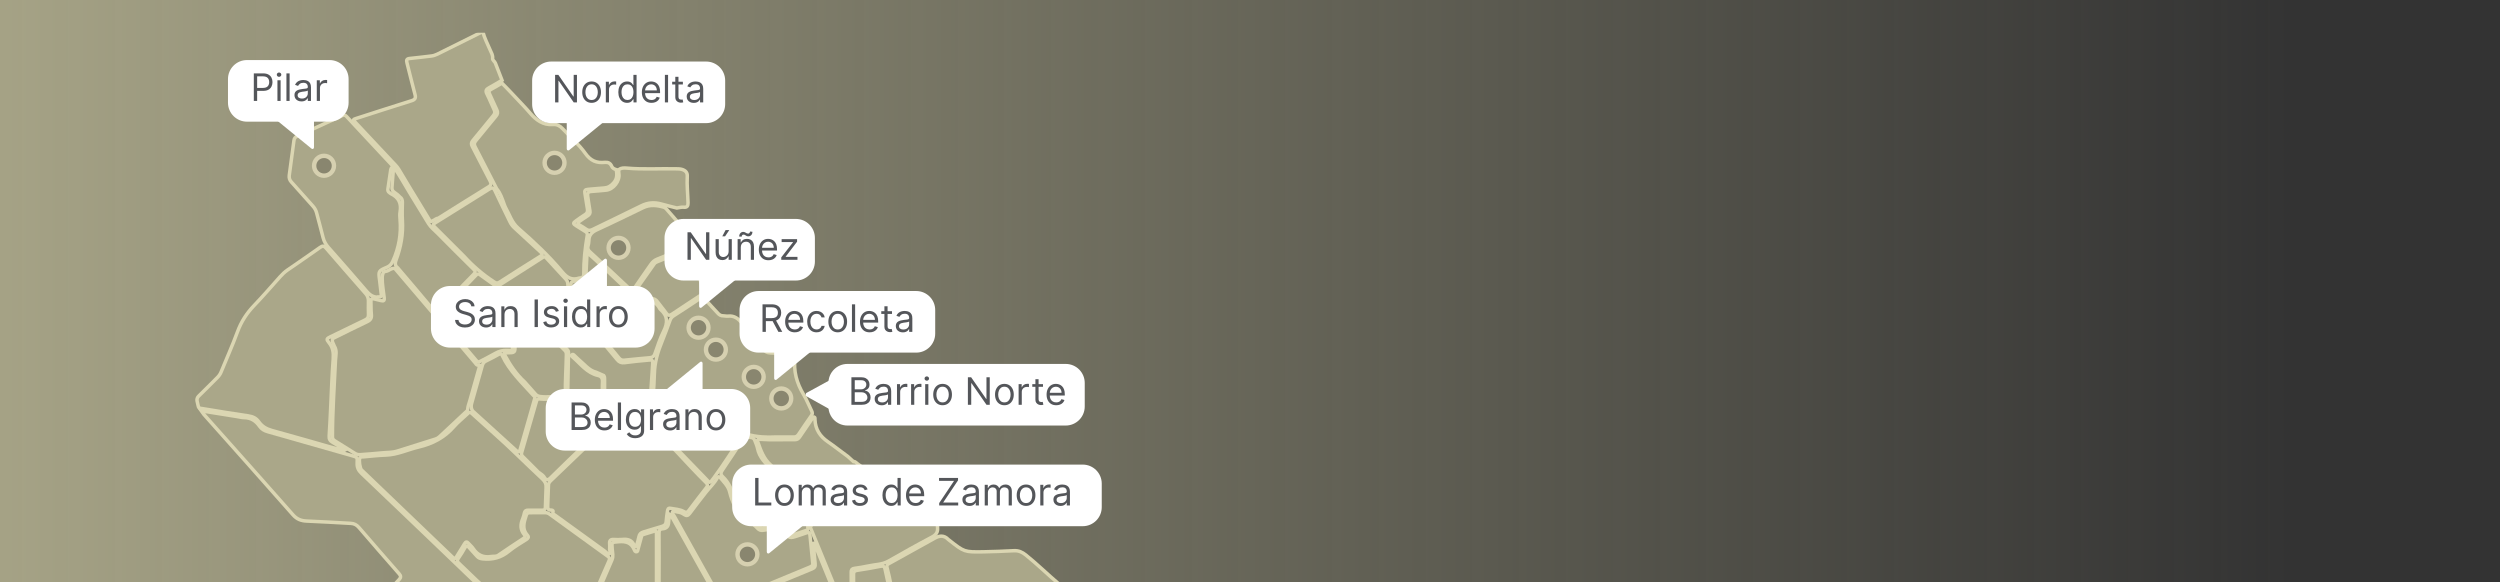 <svg width="1906" height="444" viewBox="0 0 1906 444" fill="none" xmlns="http://www.w3.org/2000/svg">
<rect x="0" y="0" width="1906" height="444" fill="#333333" stroke="none"/>
<path d="M1747 0H0V444H1747V0Z" fill="url(#paint0_linear_148_4)"/>
<mask id="mask0_148_4" style="mask-type:luminance" maskUnits="userSpaceOnUse" x="32" y="25" width="933" height="419">
<path d="M965 25H32.18V444H965V25Z" fill="white"/>
</mask>
<g mask="url(#mask0_148_4)">
<path d="M444.08 573.98C442.04 568.92 438.95 564.42 436.3 559.7C429.23 547.11 422.06 534.58 414.87 522.06C413.88 520.34 413.73 518.74 413.99 516.75C415.16 507.79 418.18 499.6 422.59 491.71C428.12 481.82 433.16 471.64 438.32 461.54C439.15 459.93 440.15 459.19 441.97 459.07C445.05 458.85 448.1 458.27 451.18 458C452.71 457.86 453.49 457.16 454.07 455.8C458.2 446.15 462.38 436.52 466.55 426.88C467.74 424.13 466.98 421.33 466.75 418.56C466.3 413.1 466.26 413.48 471.72 413C477.25 412.52 481.37 413.72 483.6 419.19C483.89 419.89 484.37 420.91 485.41 420.66C486.24 420.46 486.22 419.49 486.41 418.78C487.25 415.71 488.12 412.64 488.92 409.56C489.14 408.71 489.33 407.86 490.25 407.57C493.2 406.64 496.17 405.78 499.12 404.86C500.2 404.52 500.46 405.07 500.48 405.96C500.5 406.8 500.51 407.65 500.51 408.49C500.51 422.28 500.52 436.07 500.51 449.85C500.51 451.36 500.47 452.88 501 454.3C502.97 459.67 503.22 465.22 503.2 470.89C503.09 495.93 503.18 520.98 503.11 546.02C503.1 549.09 503.54 551.92 504.95 554.68C506.49 557.68 507.68 560.86 509.21 563.86C510.02 565.44 509.63 566.31 508.38 567.4C497.69 576.68 487.18 586.18 476.21 595.14C474.69 596.38 473.31 597.8 471.88 599.15C470.57 600.39 470.5 601.46 471.86 602.91C475.46 606.73 478.9 610.71 482.39 614.63C482.87 615.17 483.31 615.77 484.05 616.69C478.38 617.69 473.07 618.62 467.76 619.56C466.79 619.73 466.18 619.2 465.6 618.54C456.15 608 446.7 597.47 437.24 586.93C436.78 585.55 437.6 584.64 438.33 583.61C439.93 581.35 441.4 579.02 443.02 576.77C443.6 575.97 444.13 575.07 444.08 573.98Z" fill="#AAA789" stroke="#DBD6B2" stroke-width="2.663" stroke-miterlimit="10"/>
<path d="M840.74 449.99C837.5 452.59 834.53 455 831.54 457.38C818.61 467.64 805.55 477.75 792.77 488.2C785.72 493.96 779.91 501.06 773.59 507.59C750.18 531.8 726.82 556.06 703.54 580.39C701.73 582.28 700.88 582.12 699.3 580.3C695.12 575.49 690.81 570.77 686.4 566.17C684.87 564.57 684.98 563.65 686.46 562.1C699.07 548.85 711.55 535.47 724.21 522.27C726.43 519.95 727.21 517.87 726.75 514.61C725.04 502.64 723.66 490.62 722.31 478.61C722.08 476.57 721.15 475.47 719.56 474.44C707.12 466.38 694.75 458.23 682.3 450.2C680.59 449.1 679.63 447.84 679.24 445.82C678.41 441.5 677.41 437.2 676.31 432.94C675.92 431.42 676.1 430.57 677.55 429.77C689.3 423.31 701.01 416.77 712.73 410.26C716.35 408.25 719.82 407.97 722.94 411.26C723.13 411.46 723.38 411.6 723.61 411.78C735.19 420.88 735.19 420.95 749.95 420.7C757.64 420.57 765.32 420.22 773.01 419.85C776.59 419.68 779.3 420.87 782.15 423.17C790.85 430.17 798.81 438.01 807.32 445.23C810.72 448.11 814.06 449.04 818.24 448.89C823.67 448.69 829.12 448.81 834.56 448.82C836.51 448.8 838.51 448.67 840.74 449.99Z" fill="#AAA789" stroke="#DBD6B2" stroke-width="2.663" stroke-miterlimit="10"/>
<path d="M153.47 313.23C163.09 314.77 171.87 316.17 180.64 317.57C182.49 317.87 184.34 318.39 186.19 318.4C191.33 318.45 195.05 320.85 197.87 324.94C199.44 327.21 201.58 328.4 204.25 329.15C225.55 335.14 246.82 341.26 268.1 347.33C272.34 348.54 272.54 348.57 272.29 352.89C272.1 356.26 273.19 358.61 275.66 360.95C298.1 382.26 320.42 403.7 342.77 425.1C351.71 433.65 360.58 442.27 369.61 450.73C373.13 454.02 375.02 458.34 377.64 462.2C378.29 463.15 378.05 463.95 377.21 464.66C375.62 465.99 374.05 467.21 371.81 467.36C366.39 467.72 360.98 468.38 355.55 468.61C353.21 468.71 351.78 469.46 351.21 471.67C350.21 475.58 347.8 477.45 343.72 477.23C342.85 477.18 341.58 477.15 341.4 478.31C341.23 479.39 342.45 479.74 343.18 480.25C347.59 483.3 349.41 488.53 347.5 492.86C346.32 495.56 343.38 496.29 341.48 498.18C339.46 500.19 337.66 499.96 335.33 498.43C318.89 487.59 302.39 476.83 285.83 466.17C283.55 464.7 283.65 463.83 285.39 462.01C291.75 455.38 297.92 448.57 304.25 441.9C305.81 440.26 305.72 439.05 304.26 437.39C294 425.69 283.77 413.96 273.63 402.14C271.9 400.13 270.02 399.14 267.4 399.01C256.26 398.46 245.13 397.66 233.98 397.26C229.61 397.1 226.36 395.9 223.33 392.45C200.79 366.82 178.03 341.38 155.36 315.88C154.85 315.28 154.43 314.57 153.47 313.23Z" fill="#AAA789" stroke="#DBD6B2" stroke-width="2.663" stroke-miterlimit="10"/>
<path d="M300.891 204.49C312.431 218.04 323.98 231.59 335.52 245.15C344.45 255.64 353.35 266.16 362.28 276.65C362.87 277.34 363.351 278.52 364.381 278.29C366.611 277.78 365.67 279.1 365.43 279.94C363.02 288.5 360.571 297.05 358.171 305.62C357.571 307.78 356.65 309.87 356.56 312.14C356.52 313.15 355.761 313.58 355.171 314.13C348.471 320.41 341.75 326.67 335.05 332.96C334.14 333.82 333.12 334.39 331.93 334.76C322.19 337.81 312.471 340.94 302.721 343.95C298.931 345.12 294.92 344.88 291.02 345.3C285.62 345.89 280.19 346.19 274.77 346.64C273.22 346.77 271.851 346.46 270.511 345.6C265.451 342.38 260.37 339.19 255.25 336.07C253.99 335.3 253.461 334.43 253.461 332.91C253.461 313.5 254.88 294.14 255.76 274.76C255.93 271.11 257.111 267.29 254.851 263.81C254.281 261.94 252.621 260.3 253.691 258.1C262.431 253.79 271.11 249.37 279.93 245.24C282.62 243.98 283.43 242.42 283.12 239.58C282.76 236.33 282.921 233.02 282.791 229.74C282.711 227.9 283.49 227.42 285.18 227.88C286.99 228.37 288.831 228.73 290.641 229.21C292.591 229.73 293.141 229.05 292.921 227.08C292.341 221.87 291.28 216.7 291.4 211.42C291.4 209.57 292.37 207.46 292.37 207.46C293.62 206.77 295.081 206.88 296.291 206.09C297.681 205.24 299.161 204.47 300.891 204.49Z" fill="#AAA789" stroke="#DBD6B2" stroke-width="2.663" stroke-miterlimit="10"/>
<path d="M637.44 519.63C636.41 513.43 638.58 510.33 642.11 507.78C645.6 505.25 648.89 502.44 652.41 499.95C654.3 498.62 654.27 497.63 652.86 495.94C644.54 486.03 636.31 476.05 628.04 466.09C625.78 463.37 625.77 463.38 629.12 462.49C635.55 460.78 641.96 459.03 648.41 457.4C650.14 456.96 650.85 456.18 650.81 454.32C650.7 448.98 650.86 443.63 650.74 438.29C650.69 436.15 651.21 435.14 653.56 434.81C659.49 433.97 665.39 432.88 671.28 431.73C673.31 431.34 674.34 431.64 674.76 433.9C675.58 438.32 676.79 442.66 677.65 447.07C678.03 448.99 678.97 450.19 680.57 451.23C692.85 459.18 705.05 467.24 717.34 475.16C719.39 476.48 720.45 477.87 720.72 480.43C721.99 492.26 723.5 504.07 725.03 515.87C725.28 517.78 724.67 519.02 723.43 520.34C710.34 534.16 697.33 548.05 684.19 561.83C682.48 563.63 682.53 564.71 684.17 566.44C689.07 571.61 693.78 576.97 698.65 582.17C699.83 583.42 699.96 584.23 698.81 585.63C690.22 596.05 681.68 606.51 673.25 617.05C671.71 618.98 671.16 618.65 670.05 616.74C654.79 590.59 639.47 564.47 624.17 538.34C621.62 533.99 621.63 533.98 625.71 530.95C628.27 529.05 630.76 527.04 633.43 525.31C636.15 523.54 638.16 521.58 637.44 519.63Z" fill="#AAA789" stroke="#DBD6B2" stroke-width="2.663" stroke-miterlimit="10"/>
<path d="M263.09 343.17C261.88 344.02 261.11 343.45 260.36 343.24C242.69 338.21 225.05 333.04 207.32 328.21C203.08 327.06 199.76 325.07 197.31 321.6C195.33 318.8 192.75 317.58 189.36 317.09C177.77 315.42 166.21 313.47 154.65 311.57C153.25 311.34 151.38 311.5 151.11 309.49C150.77 306.95 148.96 304.38 151.57 301.88C156.37 297.27 161 292.48 165.73 287.8C166.95 286.59 167.89 285.27 168.54 283.66C172.72 273.42 177.26 263.31 181.08 252.93C183.89 245.28 188.08 238.8 193.69 232.95C200.5 225.85 206.92 218.37 213.5 211.04C215.2 209.15 216.98 207.39 219.09 205.94C227.44 200.21 235.78 194.46 244.05 188.61C245.83 187.35 246.97 187.27 248.49 189.04C258.53 200.69 268.66 212.25 278.78 223.83C280.21 225.46 280.92 227.29 280.89 229.46C280.85 232.93 280.77 236.41 280.92 239.87C281.01 241.97 280.18 243.08 278.33 243.96C269.53 248.15 260.77 252.45 252.01 256.73C248.92 258.24 248.66 258.61 250.79 261.21C253.88 264.97 254.39 268.98 254.03 273.73C253.07 286.34 252.7 299 252.08 311.64C251.74 318.57 251.44 325.5 250.96 332.42C250.79 334.83 251.68 336.18 253.75 337.32C256.91 339.07 259.88 341.14 263.09 343.17Z" fill="#AAA789" stroke="#DBD6B2" stroke-width="2.663" stroke-miterlimit="10"/>
<path d="M590.85 333.18C584.8 333.53 576.95 333.29 569.3 331.01C567.28 330.41 566.44 331.58 565.49 332.98C558.42 343.37 551.85 354.1 544.34 364.19C540.66 369.13 541.44 368.43 537.83 364.71C524.76 351.25 511.78 337.71 498.68 324.28C496.86 322.41 496.39 320.59 496.61 318.02C497.56 307 498.62 295.97 498.9 284.92C499.12 276.27 501.44 268.35 504.66 260.5C506.86 255.12 508.84 249.65 510.83 244.19C511.37 242.7 512.22 241.64 513.56 240.78C520.18 236.51 526.79 232.23 533.32 227.82C535.06 226.64 536.18 226.7 537.58 228.29C540.75 231.87 544.11 235.28 547.31 238.83C548.46 240.1 549.68 240.84 551.44 240.78C552.55 240.74 553.7 241.16 554.8 241.03C560.03 240.38 563.17 243.12 566.15 247.03C571.21 253.66 576.78 259.9 582.04 266.38C583.44 268.11 584.93 269.03 587.24 269.06C592.58 269.14 597.92 269.51 603.26 269.68C605.35 269.74 606.42 270.49 606.13 272.73C604.84 282.9 607.42 292.12 612.67 300.83C615.08 304.83 616.75 309.27 618.87 313.45C619.51 314.72 619.42 315.68 618.64 316.81C615.32 321.59 612.01 326.37 608.8 331.21C607.79 332.74 606.56 333.24 604.81 333.2C600.78 333.12 596.75 333.18 590.85 333.18Z" fill="#AAA789" stroke="#DBD6B2" stroke-width="2.663" stroke-miterlimit="10"/>
<path d="M345.25 479.06C349.82 479.56 351.44 476.76 352.46 473.29C353.11 471.08 354.5 470.38 356.81 470.3C362.15 470.1 367.47 469.52 372.8 469.13C376.15 468.89 377.91 466.25 380.14 464.33C380.86 463.71 380.23 462.93 379.84 462.3C376.47 456.8 373.29 451.24 368.29 446.86C361.95 441.3 356.06 435.23 349.9 429.46C348.58 428.23 348.26 427.31 349.38 425.72C351.21 423.12 352.9 420.39 354.42 417.6C355.51 415.61 356.32 415.87 357.6 417.38C359.54 419.67 361.69 421.78 363.64 424.06C364.82 425.45 366.17 425.87 367.99 426.07C375.51 426.87 382.07 425.17 388.01 420.23C392.1 416.83 396.81 414.18 401.29 411.27C402.62 410.41 403.35 409.46 402.15 408.15C397.73 403.31 399.47 398.17 401.17 392.94C401.67 391.4 402.43 390.86 403.97 390.88C407.81 390.93 411.66 390.89 415.51 390.84C416.89 390.82 418.03 391.25 419.15 392.06C433.86 402.76 448.59 413.45 463.35 424.08C464.74 425.08 465.06 425.91 464.34 427.54C460.43 436.37 456.61 445.24 452.82 454.12C452.19 455.6 451.28 456.26 449.66 456.38C447.05 456.57 444.45 457.26 441.85 457.27C438.94 457.28 437.66 458.8 436.44 461.17C429.71 474.36 422.83 487.48 416 500.63C413.74 504.97 413.1 509.84 412.75 514.5C412.18 522.08 408.88 526.45 401.58 528.69C395.97 530.41 390.68 533.21 385.32 535.67C383.8 536.37 382.79 536.13 381.55 535.13C368.32 524.34 355.06 513.59 341.78 502.87C340.48 501.82 340.33 501.14 341.83 500.21C343.18 499.37 344.41 498.34 345.7 497.41C350.03 494.27 351.11 490.96 349.39 485.83C348.56 483.35 348.17 480.62 345.25 479.06Z" fill="#AAA789" stroke="#DBD6B2" stroke-width="2.663" stroke-miterlimit="10"/>
<path d="M416.34 371.61C416.52 368.97 415.57 367.09 413.62 365.24C406.97 358.93 400.29 352.65 393.72 346.25C382.71 335.53 371.01 325.52 359.66 315.15C358.47 314.06 357.78 314.17 356.69 315.22C353.18 318.61 349.26 321.62 346.08 325.28C338.84 333.6 329.76 338.32 319.17 340.81C310.82 342.77 302.97 346.69 294.16 346.95C288.55 347.11 282.95 347.79 277.34 348.28C276.28 348.37 274.99 348.07 274.32 349.29C273.47 350.84 274.4 357.1 275.66 358.31C298.82 380.49 322 402.65 345.12 424.88C346.72 426.42 347.28 425.8 348.15 424.34C350.11 421.04 352.2 417.81 354.18 414.51C355.11 412.96 355.96 412.81 357.16 414.24C358.3 415.61 359.77 416.73 360.73 418.2C364.05 423.26 368.57 425.28 374.54 424.28C376.34 423.98 378.2 424.51 379.94 423.31C386.28 418.96 392.68 414.71 399.11 410.5C400.42 409.65 400.78 408.83 399.76 407.63C396.53 403.81 396.7 399.7 398.56 395.37C399.15 394 399.48 392.52 399.81 391.06C400.16 389.5 401.04 388.95 402.61 388.98C406.17 389.04 409.74 388.9 413.3 388.98C415.12 389.02 415.85 388.33 415.81 386.54L416.34 371.61Z" fill="#AAA789" stroke="#DBD6B2" stroke-width="2.663" stroke-miterlimit="10"/>
<path d="M368.03 24.09C369.37 29 371.69 33.52 373.71 38.15C374.6 40.19 375.83 42.07 375.58 44.52C375.42 46 377.16 46.74 377.66 48.08C379.32 52.46 381.04 56.82 382.75 61.19C379.43 63.13 376.16 65.15 372.77 66.96C370.65 68.1 370 69.24 371.22 71.61C373.24 75.52 374.79 79.67 376.72 83.63C377.59 85.43 377.29 86.71 376.07 88.18C370.86 94.46 365.78 100.85 360.54 107.1C359.25 108.63 359.11 109.83 360.03 111.6C364.6 120.32 369 129.14 373.59 137.85C374.72 139.99 374.62 141.15 372.39 142.52C359.61 150.37 346.93 158.39 334.21 166.35C332.55 166.41 331.48 167.76 330.01 168.26C329.36 168.48 328.83 169.24 328.01 168.68C322.94 160.36 317.85 152.04 312.8 143.71C309.88 138.9 307 134.06 304.12 129.23C302.56 126.62 300.29 124.61 298.26 122.42C289.2 112.66 280.04 102.99 270.93 93.28C268.96 91.19 268.99 91.12 271.86 90.2C285.79 85.73 299.7 81.19 313.66 76.83C316.4 75.98 317.17 74.85 316.39 72C314.21 64.04 312.38 55.99 310.3 48.01C309.74 45.85 309.94 44.78 312.52 44.56C317.93 44.09 323.32 43.28 328.72 42.71C330.44 42.53 331.98 42 333.51 41.24C345 35.49 356.52 29.8 368.03 24.09Z" fill="#AAA789" stroke="#DBD6B2" stroke-width="2.663" stroke-miterlimit="10"/>
<path d="M382.66 63.37C385.12 65.9 387.64 68.38 390.03 70.98C394.78 76.14 399.76 81.07 404.35 86.42C408.61 91.39 414.11 95.58 421.57 94.93C424.5 94.67 426.81 95.85 428.8 97.98C434.68 104.29 441.35 110.02 446.3 116.98C450.33 122.65 454.82 124.43 461.17 123.78C463.43 123.55 465.36 124.31 466.34 126.76C466.93 128.22 468.38 128.89 469.86 129.35C470.51 133.01 470.63 136.31 467.76 139.52C465.63 141.9 463.53 143.15 460.44 143.33C456.33 143.56 452.23 144.12 448.12 144.38C446.05 144.51 445.6 145.45 445.93 147.31C446.62 151.28 447.13 155.28 447.85 159.24C448.21 161.24 447.75 162.61 445.94 163.71C443.62 165.12 441.44 166.76 439.22 168.33C436.74 170.09 436.77 170.54 439.44 172.21C441.74 173.65 444.02 175.13 446.35 176.54C447.55 177.27 447.95 178.19 447.71 179.59C446.03 189.3 445 199.07 445.08 208.94C445.1 210.77 444.26 211.74 442.46 211.9C442.18 211.93 441.89 211.92 441.62 212C436.12 213.84 432.44 211.86 428.74 207.42C418.6 195.22 407.04 184.36 395.08 173.96C390.16 169.68 388.48 163.62 385.45 158.3C384.99 157.5 384.73 156.58 384.38 155.72C382.89 151.6 381.61 147.38 378.69 143.95C373.22 133.29 367.79 122.6 362.25 111.98C361.27 110.1 361.48 108.8 362.81 107.21C367.98 101.03 372.96 94.7 378.14 88.53C379.49 86.92 379.66 85.57 378.77 83.72C376.86 79.76 375.19 75.68 373.29 71.71C372.48 70.02 372.68 69.02 374.4 68.11C377.19 66.65 379.9 64.97 382.66 63.37Z" fill="#AAA789" stroke="#DBD6B2" stroke-width="2.663" stroke-miterlimit="10"/>
<path d="M464.82 418.27C464.55 419.35 465.93 421.57 464.7 422.24C463.45 422.92 462.07 420.89 460.82 420C448.24 410.99 435.72 401.91 423.2 392.81C422.39 392.22 421.12 391.84 421.6 390.23C421.96 389.02 420.79 388.88 419.98 388.88C417.91 388.88 417.48 387.7 417.56 385.95C417.79 380.52 417.99 375.09 418.16 369.66C418.21 368.07 419.22 367.12 420.24 366.14C429.58 357.19 438.91 348.23 448.26 339.28C450.7 336.95 453.13 334.61 455.66 332.37C457.12 331.07 457.6 329.57 457.63 327.65C457.81 316.3 455.85 319.55 466.08 314.19C468.9 312.71 471.84 311.43 474.61 309.86C476.68 308.69 478.19 309.04 479.86 310.63C484 314.57 488.09 318.59 492.52 322.19C509.37 335.86 522.91 352.84 538.32 367.93C539.64 369.22 539.74 370.28 538.56 371.78C534.05 377.53 529.62 383.36 525.21 389.19C524.14 390.6 523.13 391.07 521.43 390.08C518.27 388.24 514.61 388.21 511.12 387.53C509.37 387.19 509.06 388.4 508.88 389.68C508.52 392.28 508.05 394.87 507.9 397.49C507.76 399.91 506.48 400.84 504.34 401.43C499.73 402.71 495.2 404.25 490.6 405.57C488.7 406.12 487.52 407.06 487.14 409.11C486.74 411.22 486.06 413.28 485.48 415.36C485.33 415.88 485.29 416.58 484.68 416.74C484.01 416.91 483.65 416.28 483.45 415.79C481.74 411.55 478.36 410.87 474.31 411.28C472.17 411.49 469.99 411.41 467.84 411.3C465.51 411.17 464.56 412.15 464.78 414.45C464.91 415.55 464.82 416.69 464.82 418.27Z" fill="#AAA789" stroke="#DBD6B2" stroke-width="2.663" stroke-miterlimit="10"/>
<path d="M510.53 391.97C511.73 392.46 511.91 393.47 512.34 394.25C525.7 418.15 539.01 442.09 552.46 465.94C553.96 468.61 553.91 470.13 551.45 472.15C546.52 476.21 546.65 476.37 549.58 482.04C556.47 495.37 563.34 508.7 570.3 521.99C571.18 523.66 571.48 524.85 569.56 525.87C568.07 526.66 568.46 527.76 569.12 528.95C572.12 534.36 575.02 539.83 578.1 545.2C579.1 546.93 579.11 547.82 577.16 548.86C570.38 552.49 563.7 556.3 557.02 560.09C555.53 560.94 554.15 561.14 552.48 560.62C548.9 559.51 545.24 558.69 541.66 557.57C540.02 557.06 539.32 557.57 538.63 559.01C535.91 564.72 535.87 564.7 529.78 563.18C528.23 562.79 526.59 562.63 525.16 562C520.75 560.05 516.73 561.03 512.97 563.49C511.48 564.47 511.12 563.84 510.59 562.64C508.92 558.87 507.22 555.11 505.48 551.37C504.86 550.03 504.91 548.64 504.91 547.24C504.91 519.75 504.91 492.26 504.91 464.77C504.91 463.27 505.07 461.75 504.54 460.31C502.58 454.93 502.35 449.36 502.41 443.7C502.54 431.32 502.49 418.93 502.41 406.55C502.4 404.51 502.92 403.31 505.06 403.16C508.38 402.92 509.71 401.03 509.77 397.82C509.82 395.89 510.26 393.98 510.53 391.97Z" fill="#AAA789" stroke="#DBD6B2" stroke-width="2.663" stroke-miterlimit="10"/>
<path d="M287.06 226.55C283.9 226.21 281.66 224.57 279.58 222.15C270.01 210.96 260.3 199.89 250.56 188.85C248.53 186.55 247.04 184.13 246.31 181.09C244.8 174.8 242.96 168.59 241.38 162.32C240.85 160.24 239.85 158.57 238.43 157C232.96 150.94 227.6 144.8 222.12 138.75C220.74 137.22 220.27 135.62 220.54 133.62C221.76 124.8 222.94 115.97 224.1 107.14C224.31 105.51 225.05 104.51 226.63 103.8C237.83 98.75 248.98 93.59 260.14 88.46C261.56 87.81 262.8 87.27 264.17 88.75C276.23 101.73 288.34 114.67 300.43 127.62C300.23 127.89 300.05 127.89 299.89 127.59C298.15 127.51 297.99 128.83 297.81 130.03C297.11 134.66 296.49 139.3 295.76 143.93C295.56 145.2 295.79 146.13 296.88 146.83C297.27 147.08 297.59 147.47 298.01 147.66C303.94 150.45 306.17 155.03 305.03 161.47C304.69 163.38 304.83 165.41 305 167.36C305.97 178.42 304.1 188.93 299.53 199.07C298.52 201.3 297.35 202.75 295.12 203.7C288.39 206.58 288.45 206.64 289.43 213.87C289.96 217.77 290.35 221.68 290.81 225.59C289.83 226.94 288.26 226.02 287.06 226.55Z" fill="#AAA789" stroke="#DBD6B2" stroke-width="2.663" stroke-miterlimit="10"/>
<path d="M620.78 414.12C623.65 421.12 626.51 428.11 629.38 435.11C632.18 441.96 634.92 448.84 637.83 455.65C638.64 457.55 638.34 458.25 636.32 458.7C632.67 459.51 629.08 460.64 625.44 461.53C623.15 462.09 622.99 462.95 624.48 464.73C633.03 474.94 641.45 485.26 650.05 495.42C651.73 497.41 651.69 498.42 649.52 499.89C646.26 502.09 643.25 504.64 640.1 507.02C636.83 509.49 634.79 512.61 635.33 516.84C635.77 520.32 634.52 522.59 631.54 524.45C628.05 526.63 624.81 529.22 621.55 531.75C620.28 532.74 619.47 532.74 618.22 531.65C613.85 527.85 613.81 527.91 608.66 530.86C600.11 535.75 591.54 540.58 583.04 545.54C581.41 546.49 580.69 546.3 579.83 544.66C577.12 539.52 574.3 534.44 571.46 529.37C570.78 528.15 570.44 527.16 571.96 526.37C573.93 525.35 573.45 524.04 572.61 522.42C565.15 508.13 557.8 493.78 550.3 479.5C549.25 477.51 549.21 476.32 551.07 474.79C557.16 469.78 562.54 464 568.12 458.45C568.32 458.25 568.6 458.09 568.7 457.85C570.69 453.03 575.27 451.85 579.47 450.11C592.63 444.66 605.76 439.14 618.96 433.77C621.08 432.91 621.74 431.89 621.46 429.61C620.83 424.51 620.51 419.38 620.07 414.25C620.29 414.21 620.54 414.16 620.78 414.12Z" fill="#AAA789" stroke="#DBD6B2" stroke-width="2.663" stroke-miterlimit="10"/>
<path d="M454.64 283.85C448.87 282.43 445.59 277.71 441.35 274.26C440.05 273.2 438.92 271.92 437.67 270.78C437.2 270.35 436.56 269.83 435.98 270.56C435.57 271.09 435.96 271.67 436.39 272.03C442.58 277.2 447.37 284.3 455.91 286.24C458.53 286.84 459.47 288.44 459.33 291.15C459.12 295.08 459.33 299.03 459.27 302.97C459.24 305.11 460.11 306.04 462.28 306C465.84 305.93 469.41 305.97 472.97 306.01C473.77 306.02 474.85 305.89 474.99 307.02C475.1 307.94 474.11 308.14 473.48 308.46C468.39 311.07 463.3 313.69 458.16 316.2C456.51 317 455.54 318.09 455.89 319.91C457.33 327.25 453.77 332.09 448.56 336.78C438.6 345.75 429.09 355.22 419.49 364.58C417.87 366.16 416.69 366.11 415.3 364.56C414.37 362.35 412.29 361.37 410.52 360.05C406.5 356.02 402.5 351.98 398.46 347.98C397.55 347.08 397.38 346.15 397.73 344.93C401.5 331.96 405.25 318.99 408.96 306C409.36 304.6 409.98 303.99 411.54 304.15C417.79 304.79 424.11 303.67 430.35 304.8C432.01 305.1 432.75 304.21 432.77 302.55C432.96 291.3 433.17 280.05 433.42 268.8C433.45 267.34 432.52 266.6 431.67 265.76C424.89 259 418.14 252.22 411.29 245.54C409.63 243.92 409.48 242.88 411.38 241.29C415.41 237.93 419.22 234.3 423.17 230.85C426.13 228.26 432.86 228.94 435.35 231.94C447.1 246.07 458.89 260.16 470.62 274.31C472.15 276.15 473.74 276.82 476.22 276.48C482.25 275.63 488.32 275.1 494.38 274.54C497.64 274.24 497.8 274.56 497.58 277.88C496.75 290.12 495.99 302.37 495.16 314.62C495.02 316.74 494.71 318.86 494.43 321.51C491.86 319.26 489.61 317.35 487.44 315.36C484.12 312.32 480.8 309.28 477.58 306.13C476.2 304.78 474.73 304.17 472.81 304.23C469.81 304.32 466.81 304.2 463.8 304.26C461.77 304.3 460.91 303.43 460.94 301.4C460.99 297.37 460.96 293.33 460.93 289.3C460.92 288.28 461 287.25 460.31 286.34L454.64 283.85Z" fill="#AAA789" stroke="#DBD6B2" stroke-width="2.663" stroke-miterlimit="10"/>
<path d="M619.67 429.54C619.97 431.12 618.64 431.87 617.05 432.52C602.41 438.57 587.79 444.67 573.14 450.68C571.21 451.47 569.92 452.69 568.78 454.41C565.53 459.29 560.87 462.87 556.83 467.04C555.43 468.48 554.9 466.75 554.43 465.91C551.6 460.94 548.85 455.93 546.06 450.94C535.38 431.79 524.68 412.64 514.02 393.48C513.44 392.44 512.13 391.14 512.73 390.27C513.52 389.13 515.11 390.24 516.36 390.33C518.28 390.47 520.03 391.11 521.57 392.24C523.29 393.5 524.52 393.16 525.8 391.45C529.95 385.89 534.15 380.38 538.47 374.95C541.25 371.45 544.6 368.4 546.79 364.43C547.46 363.21 548.31 363.09 549.19 364.19C551.92 367.6 555.25 370.56 556.32 375.13C558.04 382.44 561.25 389.03 566.3 394.69C567.45 395.98 568.55 397.21 570.2 397.76C573.13 398.74 575.54 400.47 577.54 402.77C578.86 404.28 580.36 404.6 582.32 404.22C586.09 403.49 589.91 403.08 593.7 402.44C595.51 402.13 596.64 402.66 597.64 404.27C601.6 410.69 601.66 410.66 608.74 408.3C610.79 407.62 612.84 406.97 614.87 406.24C616.46 405.67 617.33 405.96 617.5 407.84C618.16 414.92 618.91 421.99 619.67 429.54Z" fill="#AAA789" stroke="#DBD6B2" stroke-width="2.663" stroke-miterlimit="10"/>
<path d="M714.8 402.53C715.05 405.37 713.95 407.68 710.52 409.47C699.31 415.35 688.3 421.6 677.29 427.84C672.53 430.54 667.17 430.34 662.09 431.49C658.53 432.29 654.9 432.8 651.29 433.34C649.59 433.59 648.93 434.35 648.95 436.12C649.04 441.75 648.93 447.38 649.01 453C649.04 454.7 648.49 455.45 646.8 455.91C640.53 457.6 640.57 457.65 638.17 451.77C631.51 435.47 624.85 419.17 618.14 402.89C617.5 401.34 618.33 400.68 619.28 399.87C632.12 388.91 644.94 377.94 657.78 366.99C663.77 361.88 663.78 361.91 670.42 366.29C673.88 368.58 677.08 371.14 679.75 374.35C682.28 377.39 685.02 378.05 688.84 377C691.07 376.38 693.42 376.16 695.72 375.83C696.89 375.66 698.07 376 698.81 376.89C700.7 379.15 702.55 381.46 704.21 383.9C704.87 384.87 705.7 385.56 706.51 386.31C712.58 391.88 714.82 396.08 714.8 402.53Z" fill="#AAA789" stroke="#DBD6B2" stroke-width="2.663" stroke-miterlimit="10"/>
<path d="M414.59 235.54C408.14 242.32 401.54 248.97 394.31 254.92C391.6 257.15 390.4 259.5 390.62 263.06C390.92 267.84 391.05 267.3 386.72 267.14C383.41 267.02 380.51 267.71 377.65 269.38C373.93 271.56 370.01 273.38 366.23 275.46C364.94 276.17 364.16 276.12 363.16 274.93C352.76 262.59 342.33 250.29 331.85 238.02C330.8 236.79 330.66 235.93 331.78 234.68C333.47 232.8 335.07 230.82 336.56 228.78C337.5 227.48 338.48 227.04 339.82 227.99C342.84 230.11 344.85 228.98 347.11 226.44C352.17 220.78 357.6 215.45 362.8 209.91C363.91 208.72 364.7 208.52 366.07 209.55C369.44 212.09 372.99 214.39 376.36 216.92C378 218.15 379.27 218.33 381.1 217.15C391.89 210.18 402.8 203.39 413.57 196.38C415.1 195.38 415.68 195.74 416.67 196.85C421.52 202.21 426.4 207.52 431.34 212.8C432.37 213.9 432.84 215.05 432.91 216.55C433.07 220.11 433.57 223.65 433.33 227.22C430.74 227.89 428.16 227.02 425.56 227.17C423.22 227.31 421.27 227.82 419.85 229.86C418.38 231.99 416.41 233.7 414.59 235.54Z" fill="#AAA789" stroke="#DBD6B2" stroke-width="2.663" stroke-miterlimit="10"/>
<path d="M447.56 192.46C450.18 194.79 452.32 196.59 454.35 198.5C464.4 207.92 474.47 217.32 484.41 226.85C486.39 228.75 488.4 229.95 491.12 229.47C496.6 228.49 500.54 230.5 503.07 235.4C503.15 235.56 503.27 235.73 503.41 235.84C509.28 240.68 509.18 246.15 505.94 252.61C503.18 258.11 501.31 264.08 499.22 269.9C498.53 271.81 497.34 272.55 495.51 272.72C488.98 273.33 482.45 273.9 475.94 274.61C474.13 274.81 472.98 274.22 471.85 272.86C460.95 259.75 450.18 246.53 438.96 233.69C435.48 229.7 435.09 225.44 435.02 220.75C434.93 214.77 434.9 214.56 440.78 213.94C447.99 213.19 446.63 212.43 446.86 206.87C447.04 202.29 447.3 197.73 447.56 192.46Z" fill="#AAA789" stroke="#DBD6B2" stroke-width="2.663" stroke-miterlimit="10"/>
<path d="M347.48 189.11C342.09 183.76 336.77 178.33 331.35 173.02C330.01 171.71 329.92 171.07 331.65 170C345.44 161.47 359.19 152.87 372.91 144.22C375.01 142.89 376.18 142.83 377.37 145.41C381.02 153.32 384.96 161.1 388.71 168.97C389.62 170.87 390.8 172.45 392.36 173.87C399.01 179.94 405.57 186.1 412.21 192.17C413.63 193.47 413.92 194.18 411.99 195.39C401.56 201.88 391.21 208.48 380.88 215.11C379.39 216.07 378.36 216.01 376.87 215.04C368.32 209.5 360.65 202.95 353.81 195.42L347.48 189.11Z" fill="#AAA789" stroke="#DBD6B2" stroke-width="2.663" stroke-miterlimit="10"/>
<path d="M624.77 392.18C624.66 393.11 624.06 393.44 623.57 393.86C621.78 395.37 619.97 396.86 618.21 398.41C616.9 399.56 615.34 400.56 616.01 402.82C616.32 403.84 615.26 404.22 614.46 404.49C611 405.67 607.52 406.79 604.05 407.97C602.9 408.36 602.07 408.13 601.43 407.06C600.71 405.85 599.7 404.78 599.18 403.5C597.94 400.44 595.77 400.09 592.86 400.69C589.38 401.41 585.81 401.7 582.31 402.35C580.55 402.67 579.26 402.29 578.07 400.95C576.64 399.35 575.12 397.81 573.05 396.96C566.75 394.39 563.85 388.76 560.9 383.22C560.29 382.08 559.97 380.76 559.63 379.5C558.02 373.45 555.66 367.81 550.97 363.42C549.32 361.88 549.32 360.46 550.64 358.54C556.09 350.56 561.37 342.47 566.69 334.41C567.35 333.41 568.05 332.44 569.37 332.94C571.43 333.73 574.31 332.79 575.4 335.66C576.16 337.68 577.1 339.67 577.52 341.77C578.92 348.88 583.78 353.46 588.77 358.08C598.19 366.81 607.49 375.68 616.84 384.48C619.09 386.6 621.38 388.68 623.63 390.8C624.08 391.24 624.44 391.79 624.77 392.18Z" fill="#AAA789" stroke="#DBD6B2" stroke-width="2.663" stroke-miterlimit="10"/>
<path d="M646.441 348.05C641.321 344.41 636.461 340.41 631.271 336.87C625.191 332.72 621.611 327.32 621.341 319.87C621.311 319.16 621.551 318.14 620.671 317.91C619.801 317.69 619.501 318.69 619.101 319.27C615.961 323.83 612.831 328.39 609.751 332.99C608.851 334.33 607.811 335.23 606.111 335.2C597.211 335.07 588.291 335.59 579.401 334.91C577.651 334.77 577.101 335.16 577.711 336.87C580.061 343.43 582.121 349.77 587.881 354.81C600.301 365.66 611.981 377.34 623.891 388.76C625.931 390.71 627.391 390.72 629.531 388.82C635.751 383.27 642.161 377.93 648.501 372.5C652.561 369.03 656.651 365.58 660.671 362.07C661.231 361.58 662.671 360.97 661.241 359.95C658.721 358.14 656.911 355.51 654.221 353.91C653.031 353.2 651.971 351.57 650.691 351.92L646.441 348.05Z" fill="#AAA789" stroke="#DBD6B2" stroke-width="2.663" stroke-miterlimit="10"/>
<path d="M301.93 198.32C305.67 188.35 307.44 178.47 306.79 167.96C306.52 163.49 306.66 158.98 306.78 154.5C306.83 152.67 306.46 151.21 304.89 150.19C303.67 148.91 302.35 147.71 300.85 146.78C299.31 145.83 298.65 144.53 298.83 142.79C299.29 138.46 299.37 134.11 299.86 129.79C299.88 129.06 299.89 128.32 299.91 127.59C300.09 127.62 300.27 127.63 300.45 127.62C304.74 133.77 308.29 140.38 312.22 146.76C317.08 154.66 321.84 162.61 326.72 170.5C328.51 173.39 331.25 175.46 333.61 177.85C342.71 187.04 351.84 196.19 361.06 205.25C362.63 206.79 362.62 207.65 361.07 209.2C355.78 214.5 350.59 219.92 345.5 225.41C343.99 227.04 342.64 227.66 340.71 226.35C338.28 224.7 336.52 225.31 334.98 227.77C333.84 229.58 332.2 231.07 330.99 232.85C329.74 234.68 328.95 234.65 327.51 232.91C319.77 223.63 311.91 214.45 304.09 205.24C303.54 204.6 303.06 203.85 302.39 203.38C302.38 203.38 300.52 202.06 301.93 198.32Z" fill="#AAA789" stroke="#DBD6B2" stroke-width="2.663" stroke-miterlimit="10"/>
<path d="M516.67 169.2C516.48 175.72 520.26 181.06 521.99 187.01C523.03 190.59 523.26 190.53 519.62 190.61C518.59 190.63 517.56 190.61 516.64 191.19C511.43 193.33 506.24 195.49 501.02 197.59C498.94 198.43 497.42 199.77 496.16 201.64C492.1 207.61 487.84 213.44 483.82 219.44C482.3 221.71 481.27 221.38 479.5 219.71C469.62 210.37 459.66 201.13 449.68 191.91C448.36 190.69 447.82 189.44 448.27 187.68C448.62 186.32 448.97 184.91 448.97 183.53C448.95 179.08 451.33 176.87 455.24 175.09C467.01 169.72 478.62 163.99 490.27 158.36C495.53 155.82 500.82 156.45 506.15 157.99C506.99 158.23 507.6 158.83 508.16 159.47C510.99 162.71 513.83 165.95 516.67 169.2Z" fill="#AAA789" stroke="#DBD6B2" stroke-width="2.663" stroke-miterlimit="10"/>
<path d="M471.67 129.29C473.58 127.97 475.76 127.97 477.91 128.17C490.44 129.3 503 128.43 515.54 128.71C517.04 128.74 518.53 128.72 519.99 129.17C522.63 129.98 524.16 131.52 523.98 134.47C523.59 141.22 524.39 147.93 524.56 154.67C524.62 157.04 523.83 158.23 521.34 157.99C519.54 157.82 517.8 158.3 516.05 158.59C512.15 157.6 508.22 156.7 504.35 155.59C498.98 154.04 493.96 154.39 488.86 156.94C476.54 163.09 464.08 168.95 451.72 175.01C449.89 175.91 448.44 175.89 446.8 174.7C445.14 173.49 443.34 172.47 441.56 171.43C440.11 170.58 440.27 169.77 441.51 168.92C443.67 167.44 445.81 165.91 448.03 164.52C449.47 163.62 450.09 162.58 449.78 160.81C449.12 157.13 448.67 153.4 448.07 149.71C447.71 147.5 448.16 146.11 450.78 145.96C454.51 145.75 458.23 145.29 461.96 144.99C467.59 144.54 472.74 137.94 471.83 132.38C471.66 131.36 471.72 130.31 471.67 129.29Z" fill="#AAA789" stroke="#DBD6B2" stroke-width="2.663" stroke-miterlimit="10"/>
<path d="M359.66 307.16C362.29 297.68 365.04 288.23 367.68 278.76C368.14 277.1 368.93 275.99 370.51 275.23C373.72 273.68 376.86 272 379.98 270.28C381.25 269.58 382.13 269.39 382.85 270.95C388.39 282.83 397.87 291.66 406.43 301.21C407.08 301.93 408.16 302.5 407.78 303.56C406.27 308.85 404.85 313.9 403.4 318.94C401.15 326.77 398.83 334.59 396.65 342.44C396.06 344.55 395.62 345.4 393.55 343.5C382.84 333.67 372.03 323.95 361.27 314.17C361.27 314.16 358.09 312.07 359.66 307.16Z" fill="#AAA789" stroke="#DBD6B2" stroke-width="2.663" stroke-miterlimit="10"/>
<path d="M400.11 291.32C393.73 285.51 388.99 278.47 384.94 270.92C384.24 269.62 384.03 268.82 385.94 268.97C386.22 268.99 386.5 268.97 386.78 268.97C392.64 268.91 392.77 268.91 392.59 262.91C392.51 260.14 393.27 258.19 395.44 256.41C399.27 253.26 402.89 249.84 406.53 246.47C407.73 245.36 408.54 244.97 409.93 246.4C416.74 253.37 423.67 260.23 430.59 267.09C431.55 268.04 431.84 269.06 431.81 270.35C431.64 280.56 430.85 290.76 431.05 300.98C431.07 301.81 431.4 303.15 429.79 302.82C423.84 301.59 417.82 303.17 411.85 302.32C410.35 302.11 409.26 301.61 408.26 300.49L400.11 291.32Z" fill="#AAA789" stroke="#DBD6B2" stroke-width="2.663" stroke-miterlimit="10"/>
<path d="M517.73 192.84C524.96 193.02 523.79 192.27 524.98 198.78C525.7 202.71 527.77 205.7 530.65 208.2C532.76 210.03 533.94 212.21 534.2 214.96C534.5 218.11 535.43 221.2 535.23 224.41C527.64 229.41 520.01 234.35 512.48 239.43C510.52 240.76 509.3 240.74 507.88 238.7C505.85 235.78 503.45 233.13 501.39 230.23C500.12 228.45 498.69 227.51 496.46 227.74C495.07 227.88 493.62 227.59 492.25 227.8C489.1 228.29 486.89 226.77 484.78 224.78C483.72 223.77 483.5 222.83 484.38 221.6C489.2 214.8 493.99 207.98 498.8 201.16C499.36 200.36 500.18 199.91 501.06 199.55C506.61 197.32 512.17 195.08 517.73 192.84Z" fill="#AAA789" stroke="#DBD6B2" stroke-width="2.663" stroke-miterlimit="10"/>
</g>
<path d="M825.47 401.17H572.72C564.71 401.17 558.22 394.68 558.22 386.67V368.7C558.22 360.69 564.71 354.2 572.72 354.2H825.47C833.48 354.2 839.97 360.69 839.97 368.7V386.67C839.97 394.68 833.48 401.17 825.47 401.17Z" fill="white"/>
<path d="M575.733 385.367V364.352H578.278V383.11H588.047V385.367H575.733ZM598.062 385.696C596.639 385.696 595.39 385.357 594.316 384.68C593.249 384.002 592.415 383.055 591.813 381.837C591.217 380.62 590.92 379.197 590.92 377.569C590.92 375.927 591.217 374.494 591.813 373.269C592.415 372.045 593.249 371.094 594.316 370.417C595.39 369.739 596.639 369.401 598.062 369.401C599.484 369.401 600.73 369.739 601.797 370.417C602.871 371.094 603.705 372.045 604.3 373.269C604.902 374.494 605.203 375.927 605.203 377.569C605.203 379.197 604.902 380.62 604.3 381.837C603.705 383.055 602.871 384.002 601.797 384.68C600.73 385.357 599.484 385.696 598.062 385.696ZM598.062 383.52C599.142 383.52 600.032 383.243 600.73 382.689C601.427 382.135 601.944 381.406 602.279 380.503C602.614 379.6 602.782 378.622 602.782 377.569C602.782 376.515 602.614 375.534 602.279 374.624C601.944 373.714 601.427 372.979 600.73 372.418C600.032 371.857 599.142 371.576 598.062 371.576C596.981 371.576 596.091 371.857 595.394 372.418C594.696 372.979 594.179 373.714 593.844 374.624C593.509 375.534 593.341 376.515 593.341 377.569C593.341 378.622 593.509 379.6 593.844 380.503C594.179 381.406 594.696 382.135 595.394 382.689C596.091 383.243 596.981 383.52 598.062 383.52ZM608.9 385.367V369.606H611.24V372.069H611.445C611.773 371.227 612.303 370.574 613.035 370.109C613.767 369.637 614.646 369.401 615.672 369.401C616.712 369.401 617.578 369.637 618.268 370.109C618.966 370.574 619.51 371.227 619.9 372.069H620.064C620.468 371.255 621.073 370.608 621.88 370.129C622.688 369.644 623.656 369.401 624.784 369.401C626.193 369.401 627.346 369.842 628.242 370.724C629.138 371.6 629.587 372.965 629.587 374.819V385.367H627.165V374.819C627.165 373.656 626.847 372.825 626.211 372.325C625.574 371.826 624.825 371.576 623.963 371.576C622.855 371.576 621.997 371.911 621.388 372.582C620.779 373.245 620.475 374.087 620.475 375.106V385.367H618.012V374.572C618.012 373.676 617.721 372.955 617.14 372.407C616.558 371.853 615.809 371.576 614.893 371.576C614.263 371.576 613.675 371.744 613.128 372.079C612.587 372.414 612.149 372.879 611.814 373.474C611.486 374.063 611.322 374.743 611.322 375.516V385.367H608.9ZM638.652 385.737C637.654 385.737 636.747 385.548 635.933 385.172C635.119 384.789 634.473 384.238 633.994 383.52C633.515 382.795 633.275 381.919 633.275 380.893C633.275 379.99 633.453 379.258 633.809 378.697C634.165 378.13 634.64 377.685 635.235 377.363C635.83 377.042 636.487 376.803 637.205 376.645C637.931 376.481 638.659 376.351 639.391 376.255C640.349 376.132 641.125 376.04 641.72 375.978C642.322 375.91 642.76 375.797 643.034 375.64C643.314 375.482 643.455 375.209 643.455 374.819V374.737C643.455 373.724 643.177 372.937 642.623 372.377C642.076 371.816 641.245 371.535 640.13 371.535C638.974 371.535 638.067 371.788 637.411 372.294C636.754 372.801 636.292 373.341 636.025 373.916L633.727 373.095C634.137 372.137 634.685 371.391 635.369 370.858C636.06 370.317 636.812 369.941 637.626 369.729C638.447 369.51 639.254 369.401 640.048 369.401C640.554 369.401 641.135 369.462 641.792 369.585C642.456 369.702 643.095 369.945 643.711 370.314C644.334 370.683 644.85 371.241 645.26 371.987C645.671 372.732 645.876 373.731 645.876 374.983V385.367H643.455V383.233H643.331C643.167 383.575 642.894 383.941 642.51 384.331C642.127 384.721 641.618 385.053 640.982 385.326C640.345 385.6 639.569 385.737 638.652 385.737ZM639.022 383.561C639.979 383.561 640.787 383.373 641.443 382.997C642.107 382.621 642.606 382.135 642.941 381.54C643.283 380.945 643.455 380.319 643.455 379.662V377.446C643.352 377.569 643.126 377.682 642.777 377.784C642.435 377.88 642.038 377.965 641.587 378.041C641.142 378.109 640.708 378.171 640.284 378.225C639.867 378.273 639.528 378.314 639.268 378.349C638.639 378.431 638.05 378.564 637.503 378.749C636.963 378.927 636.525 379.197 636.19 379.559C635.861 379.915 635.697 380.401 635.697 381.016C635.697 381.858 636.008 382.494 636.631 382.925C637.26 383.349 638.057 383.561 639.022 383.561ZM661.46 373.136L659.285 373.752C659.148 373.389 658.946 373.037 658.68 372.695C658.42 372.346 658.064 372.058 657.612 371.833C657.161 371.607 656.583 371.494 655.878 371.494C654.914 371.494 654.11 371.716 653.467 372.161C652.831 372.599 652.513 373.156 652.513 373.834C652.513 374.436 652.731 374.911 653.169 375.26C653.607 375.609 654.291 375.9 655.222 376.132L657.561 376.707C658.97 377.049 660.02 377.572 660.711 378.277C661.402 378.974 661.748 379.874 661.748 380.975C661.748 381.878 661.488 382.686 660.968 383.397C660.455 384.108 659.736 384.669 658.813 385.08C657.889 385.49 656.815 385.696 655.591 385.696C653.983 385.696 652.653 385.347 651.599 384.649C650.546 383.951 649.879 382.932 649.598 381.591L651.897 381.016C652.116 381.865 652.53 382.501 653.139 382.925C653.754 383.349 654.558 383.561 655.55 383.561C656.679 383.561 657.575 383.322 658.238 382.843C658.909 382.357 659.244 381.776 659.244 381.099C659.244 380.551 659.052 380.093 658.669 379.724C658.286 379.347 657.698 379.067 656.904 378.882L654.277 378.266C652.834 377.924 651.774 377.394 651.097 376.676C650.426 375.951 650.091 375.044 650.091 373.957C650.091 373.067 650.341 372.281 650.84 371.597C651.346 370.913 652.034 370.376 652.903 369.986C653.778 369.596 654.77 369.401 655.878 369.401C657.438 369.401 658.662 369.743 659.552 370.427C660.448 371.111 661.084 372.014 661.46 373.136ZM679.471 385.696C678.158 385.696 676.998 385.364 675.993 384.7C674.987 384.03 674.2 383.086 673.633 381.868C673.065 380.644 672.781 379.197 672.781 377.528C672.781 375.872 673.065 374.436 673.633 373.218C674.2 372 674.991 371.06 676.003 370.396C677.015 369.733 678.185 369.401 679.512 369.401C680.538 369.401 681.349 369.572 681.944 369.914C682.546 370.249 683.005 370.632 683.319 371.063C683.641 371.487 683.89 371.836 684.068 372.11H684.274V364.352H686.695V385.367H684.356V382.946H684.068C683.89 383.233 683.637 383.595 683.309 384.033C682.981 384.464 682.512 384.851 681.903 385.193C681.294 385.528 680.484 385.696 679.471 385.696ZM679.8 383.52C680.771 383.52 681.592 383.267 682.262 382.761C682.933 382.248 683.442 381.54 683.791 380.637C684.14 379.727 684.315 378.677 684.315 377.487C684.315 376.31 684.144 375.28 683.802 374.398C683.459 373.509 682.953 372.818 682.283 372.325C681.612 371.826 680.785 371.576 679.8 371.576C678.774 371.576 677.918 371.84 677.234 372.366C676.557 372.886 676.047 373.594 675.705 374.49C675.37 375.38 675.203 376.378 675.203 377.487C675.203 378.608 675.374 379.628 675.716 380.544C676.065 381.454 676.578 382.179 677.255 382.72C677.939 383.253 678.787 383.52 679.8 383.52ZM698.075 385.696C696.556 385.696 695.246 385.36 694.145 384.69C693.05 384.013 692.205 383.069 691.61 381.858C691.022 380.64 690.728 379.224 690.728 377.61C690.728 375.995 691.022 374.572 691.61 373.341C692.205 372.103 693.033 371.138 694.093 370.447C695.161 369.75 696.406 369.401 697.829 369.401C698.649 369.401 699.46 369.538 700.26 369.811C701.061 370.085 701.789 370.53 702.446 371.145C703.103 371.754 703.626 372.561 704.016 373.567C704.406 374.572 704.601 375.811 704.601 377.281V378.307H692.452V376.214H702.138C702.138 375.325 701.96 374.531 701.605 373.834C701.256 373.136 700.756 372.585 700.107 372.182C699.463 371.778 698.704 371.576 697.829 371.576C696.864 371.576 696.029 371.816 695.325 372.294C694.627 372.766 694.09 373.382 693.714 374.141C693.338 374.901 693.149 375.715 693.149 376.584V377.979C693.149 379.169 693.355 380.178 693.765 381.006C694.182 381.827 694.76 382.453 695.499 382.884C696.238 383.308 697.097 383.52 698.075 383.52C698.711 383.52 699.286 383.431 699.799 383.253C700.319 383.069 700.767 382.795 701.143 382.432C701.519 382.063 701.81 381.605 702.015 381.057L704.355 381.714C704.108 382.508 703.695 383.205 703.113 383.807C702.532 384.403 701.813 384.868 700.958 385.203C700.103 385.531 699.142 385.696 698.075 385.696ZM716.042 385.367V383.52L727.37 366.61H715.919V364.352H730.408V366.199L719.079 383.11H730.531V385.367H716.042ZM739.109 385.737C738.111 385.737 737.204 385.548 736.39 385.172C735.576 384.789 734.93 384.238 734.451 383.52C733.972 382.795 733.732 381.919 733.732 380.893C733.732 379.99 733.91 379.258 734.266 378.697C734.622 378.13 735.097 377.685 735.692 377.363C736.287 377.042 736.944 376.803 737.662 376.645C738.388 376.481 739.116 376.351 739.848 376.255C740.806 376.132 741.582 376.04 742.177 375.978C742.779 375.91 743.217 375.797 743.491 375.64C743.771 375.482 743.912 375.209 743.912 374.819V374.737C743.912 373.724 743.634 372.937 743.08 372.377C742.533 371.816 741.702 371.535 740.587 371.535C739.431 371.535 738.524 371.788 737.868 372.294C737.211 372.801 736.749 373.341 736.482 373.916L734.184 373.095C734.594 372.137 735.142 371.391 735.826 370.858C736.517 370.317 737.269 369.941 738.083 369.729C738.904 369.51 739.711 369.401 740.505 369.401C741.011 369.401 741.593 369.462 742.249 369.585C742.913 369.702 743.552 369.945 744.168 370.314C744.791 370.683 745.307 371.241 745.717 371.987C746.128 372.732 746.333 373.731 746.333 374.983V385.367H743.912V383.233H743.788C743.624 383.575 743.351 383.941 742.968 384.331C742.584 384.721 742.075 385.053 741.439 385.326C740.802 385.6 740.026 385.737 739.109 385.737ZM739.479 383.561C740.436 383.561 741.244 383.373 741.9 382.997C742.564 382.621 743.063 382.135 743.398 381.54C743.741 380.945 743.912 380.319 743.912 379.662V377.446C743.809 377.569 743.583 377.682 743.234 377.784C742.892 377.88 742.495 377.965 742.044 378.041C741.599 378.109 741.165 378.171 740.741 378.225C740.324 378.273 739.985 378.314 739.725 378.349C739.096 378.431 738.507 378.564 737.96 378.749C737.42 378.927 736.982 379.197 736.647 379.559C736.318 379.915 736.154 380.401 736.154 381.016C736.154 381.858 736.465 382.494 737.088 382.925C737.717 383.349 738.514 383.561 739.479 383.561ZM750.753 385.367V369.606H753.093V372.069H753.298C753.626 371.227 754.156 370.574 754.888 370.109C755.62 369.637 756.499 369.401 757.526 369.401C758.565 369.401 759.431 369.637 760.122 370.109C760.819 370.574 761.363 371.227 761.753 372.069H761.917C762.321 371.255 762.926 370.608 763.734 370.129C764.541 369.644 765.509 369.401 766.637 369.401C768.047 369.401 769.199 369.842 770.096 370.724C770.992 371.6 771.44 372.965 771.44 374.819V385.367H769.018V374.819C769.018 373.656 768.7 372.825 768.064 372.325C767.428 371.826 766.679 371.576 765.817 371.576C764.708 371.576 763.85 371.911 763.241 372.582C762.632 373.245 762.328 374.087 762.328 375.106V385.367H759.865V374.572C759.865 373.676 759.574 372.955 758.993 372.407C758.411 371.853 757.662 371.576 756.746 371.576C756.116 371.576 755.528 371.744 754.981 372.079C754.44 372.414 754.003 372.879 753.667 373.474C753.339 374.063 753.175 374.743 753.175 375.516V385.367H750.753ZM782.27 385.696C780.848 385.696 779.599 385.357 778.525 384.68C777.458 384.002 776.623 383.055 776.021 381.837C775.426 380.62 775.129 379.197 775.129 377.569C775.129 375.927 775.426 374.494 776.021 373.269C776.623 372.045 777.458 371.094 778.525 370.417C779.599 369.739 780.848 369.401 782.27 369.401C783.693 369.401 784.938 369.739 786.005 370.417C787.079 371.094 787.914 372.045 788.509 373.269C789.111 374.494 789.412 375.927 789.412 377.569C789.412 379.197 789.111 380.62 788.509 381.837C787.914 383.055 787.079 384.002 786.005 384.68C784.938 385.357 783.693 385.696 782.27 385.696ZM782.27 383.52C783.351 383.52 784.241 383.243 784.938 382.689C785.636 382.135 786.153 381.406 786.488 380.503C786.823 379.6 786.991 378.622 786.991 377.569C786.991 376.515 786.823 375.534 786.488 374.624C786.153 373.714 785.636 372.979 784.938 372.418C784.241 371.857 783.351 371.576 782.27 371.576C781.19 371.576 780.3 371.857 779.603 372.418C778.905 372.979 778.388 373.714 778.053 374.624C777.718 375.534 777.55 376.515 777.55 377.569C777.55 378.622 777.718 379.6 778.053 380.503C778.388 381.406 778.905 382.135 779.603 382.689C780.3 383.243 781.19 383.52 782.27 383.52ZM793.109 385.367V369.606H795.448V371.987H795.613C795.9 371.207 796.42 370.574 797.172 370.088C797.925 369.603 798.773 369.36 799.717 369.36C799.895 369.36 800.117 369.363 800.384 369.37C800.651 369.377 800.853 369.387 800.989 369.401V371.863C800.907 371.843 800.719 371.812 800.425 371.771C800.138 371.723 799.833 371.699 799.512 371.699C798.746 371.699 798.062 371.86 797.46 372.182C796.864 372.496 796.392 372.934 796.043 373.495C795.701 374.049 795.53 374.682 795.53 375.393V385.367H793.109ZM808.498 385.737C807.499 385.737 806.593 385.548 805.779 385.172C804.965 384.789 804.318 384.238 803.839 383.52C803.361 382.795 803.121 381.919 803.121 380.893C803.121 379.99 803.299 379.258 803.655 378.697C804.01 378.13 804.486 377.685 805.081 377.363C805.676 377.042 806.333 376.803 807.051 376.645C807.776 376.481 808.505 376.351 809.237 376.255C810.195 376.132 810.971 376.04 811.566 375.978C812.168 375.91 812.606 375.797 812.88 375.64C813.16 375.482 813.3 375.209 813.3 374.819V374.737C813.3 373.724 813.023 372.937 812.469 372.377C811.922 371.816 811.091 371.535 809.976 371.535C808.82 371.535 807.913 371.788 807.256 372.294C806.6 372.801 806.138 373.341 805.871 373.916L803.573 373.095C803.983 372.137 804.53 371.391 805.214 370.858C805.905 370.317 806.658 369.941 807.472 369.729C808.293 369.51 809.1 369.401 809.894 369.401C810.4 369.401 810.981 369.462 811.638 369.585C812.301 369.702 812.941 369.945 813.557 370.314C814.179 370.683 814.696 371.241 815.106 371.987C815.517 372.732 815.722 373.731 815.722 374.983V385.367H813.3V383.233H813.177C813.013 383.575 812.739 383.941 812.356 384.331C811.973 384.721 811.463 385.053 810.827 385.326C810.191 385.6 809.415 385.737 808.498 385.737ZM808.867 383.561C809.825 383.561 810.632 383.373 811.289 382.997C811.953 382.621 812.452 382.135 812.787 381.54C813.129 380.945 813.3 380.319 813.3 379.662V377.446C813.198 377.569 812.972 377.682 812.623 377.784C812.281 377.88 811.884 377.965 811.433 378.041C810.988 378.109 810.554 378.171 810.13 378.225C809.712 378.273 809.374 378.314 809.114 378.349C808.484 378.431 807.896 378.564 807.349 378.749C806.808 378.927 806.371 379.197 806.035 379.559C805.707 379.915 805.543 380.401 805.543 381.016C805.543 381.858 805.854 382.494 806.477 382.925C807.106 383.349 807.903 383.561 808.867 383.561Z" fill="#54565A"/>
<path d="M584.609 399.36H613.879L586.419 421.77C585.679 422.38 584.609 421.8 584.609 420.8V399.36Z" fill="white"/>
<path d="M698.5 268.84H578.33C570.32 268.84 563.83 262.35 563.83 254.34V236.37C563.83 228.36 570.32 221.87 578.33 221.87H698.5C706.51 221.87 713 228.36 713 236.37V254.34C713 262.34 706.51 268.84 698.5 268.84Z" fill="white"/>
<path d="M581.342 253.031V232.016H588.442C590.084 232.016 591.432 232.297 592.485 232.858C593.539 233.412 594.319 234.175 594.825 235.146C595.331 236.117 595.584 237.222 595.584 238.46C595.584 239.699 595.331 240.796 594.825 241.754C594.319 242.712 593.542 243.464 592.496 244.012C591.449 244.552 590.112 244.822 588.483 244.822H582.737V242.524H588.401C589.523 242.524 590.426 242.36 591.11 242.031C591.801 241.703 592.301 241.238 592.608 240.636C592.923 240.027 593.08 239.302 593.08 238.46C593.08 237.619 592.923 236.884 592.608 236.254C592.294 235.625 591.791 235.139 591.1 234.797C590.409 234.448 589.496 234.274 588.36 234.274H583.886V253.031H581.342ZM591.233 243.591L596.405 253.031H593.45L588.36 243.591H591.233ZM605.935 253.36C604.416 253.36 603.106 253.024 602.005 252.354C600.911 251.677 600.066 250.733 599.471 249.522C598.882 248.304 598.588 246.888 598.588 245.274C598.588 243.659 598.882 242.236 599.471 241.005C600.066 239.767 600.893 238.802 601.954 238.111C603.021 237.414 604.266 237.065 605.689 237.065C606.51 237.065 607.32 237.202 608.121 237.475C608.921 237.749 609.65 238.194 610.306 238.809C610.963 239.418 611.486 240.225 611.876 241.231C612.266 242.236 612.461 243.475 612.461 244.945V245.972H600.312V243.878H609.999C609.999 242.989 609.821 242.195 609.465 241.498C609.116 240.8 608.617 240.249 607.967 239.846C607.324 239.442 606.565 239.24 605.689 239.24C604.724 239.24 603.89 239.48 603.185 239.958C602.487 240.431 601.95 241.046 601.574 241.806C601.198 242.565 601.01 243.379 601.01 244.248V245.643C601.01 246.833 601.215 247.843 601.625 248.67C602.043 249.491 602.621 250.117 603.36 250.548C604.098 250.972 604.957 251.184 605.935 251.184C606.571 251.184 607.146 251.095 607.659 250.917C608.179 250.733 608.627 250.459 609.003 250.097C609.379 249.727 609.67 249.269 609.875 248.722L612.215 249.378C611.969 250.172 611.555 250.87 610.973 251.472C610.392 252.067 609.674 252.532 608.819 252.867C607.963 253.195 607.002 253.36 605.935 253.36ZM622.548 253.36C621.07 253.36 619.798 253.011 618.731 252.313C617.664 251.615 616.843 250.654 616.268 249.43C615.694 248.205 615.406 246.806 615.406 245.233C615.406 243.632 615.7 242.219 616.289 240.995C616.884 239.764 617.712 238.802 618.772 238.111C619.839 237.414 621.084 237.065 622.507 237.065C623.615 237.065 624.614 237.27 625.503 237.681C626.393 238.091 627.121 238.666 627.689 239.404C628.257 240.143 628.609 241.005 628.746 241.99H626.324C626.139 241.272 625.729 240.636 625.093 240.082C624.463 239.521 623.615 239.24 622.548 239.24C621.604 239.24 620.776 239.486 620.065 239.979C619.36 240.465 618.81 241.152 618.413 242.042C618.023 242.924 617.828 243.96 617.828 245.151C617.828 246.368 618.019 247.429 618.402 248.332C618.792 249.235 619.34 249.936 620.044 250.435C620.756 250.935 621.59 251.184 622.548 251.184C623.177 251.184 623.749 251.075 624.262 250.856C624.775 250.637 625.209 250.322 625.565 249.912C625.921 249.501 626.174 249.009 626.324 248.434H628.746C628.609 249.365 628.27 250.203 627.73 250.948C627.196 251.687 626.488 252.275 625.606 252.713C624.73 253.144 623.711 253.36 622.548 253.36ZM638.689 253.36C637.266 253.36 636.018 253.021 634.944 252.344C633.876 251.667 633.042 250.719 632.44 249.501C631.845 248.284 631.547 246.861 631.547 245.233C631.547 243.591 631.845 242.158 632.44 240.933C633.042 239.709 633.876 238.758 634.944 238.081C636.018 237.403 637.266 237.065 638.689 237.065C640.112 237.065 641.357 237.403 642.424 238.081C643.498 238.758 644.333 239.709 644.928 240.933C645.53 242.158 645.831 243.591 645.831 245.233C645.831 246.861 645.53 248.284 644.928 249.501C644.333 250.719 643.498 251.667 642.424 252.344C641.357 253.021 640.112 253.36 638.689 253.36ZM638.689 251.184C639.77 251.184 640.659 250.907 641.357 250.353C642.055 249.799 642.571 249.07 642.906 248.167C643.241 247.264 643.409 246.286 643.409 245.233C643.409 244.179 643.241 243.198 642.906 242.288C642.571 241.378 642.055 240.643 641.357 240.082C640.659 239.521 639.77 239.24 638.689 239.24C637.608 239.24 636.719 239.521 636.021 240.082C635.323 240.643 634.807 241.378 634.472 242.288C634.136 243.198 633.969 244.179 633.969 245.233C633.969 246.286 634.136 247.264 634.472 248.167C634.807 249.07 635.323 249.799 636.021 250.353C636.719 250.907 637.608 251.184 638.689 251.184ZM651.949 232.016V253.031H649.527V232.016H651.949ZM662.992 253.36C661.474 253.36 660.164 253.024 659.062 252.354C657.968 251.677 657.123 250.733 656.528 249.522C655.94 248.304 655.645 246.888 655.645 245.274C655.645 243.659 655.94 242.236 656.528 241.005C657.123 239.767 657.951 238.802 659.011 238.111C660.078 237.414 661.323 237.065 662.746 237.065C663.567 237.065 664.378 237.202 665.178 237.475C665.978 237.749 666.707 238.194 667.364 238.809C668.02 239.418 668.544 240.225 668.934 241.231C669.324 242.236 669.519 243.475 669.519 244.945V245.972H657.369V243.878H667.056C667.056 242.989 666.878 242.195 666.522 241.498C666.173 240.8 665.674 240.249 665.024 239.846C664.381 239.442 663.622 239.24 662.746 239.24C661.782 239.24 660.947 239.48 660.242 239.958C659.545 240.431 659.008 241.046 658.631 241.806C658.255 242.565 658.067 243.379 658.067 244.248V245.643C658.067 246.833 658.272 247.843 658.683 248.67C659.1 249.491 659.678 250.117 660.417 250.548C661.156 250.972 662.014 251.184 662.992 251.184C663.629 251.184 664.203 251.095 664.716 250.917C665.236 250.733 665.684 250.459 666.061 250.097C666.437 249.727 666.728 249.269 666.933 248.722L669.272 249.378C669.026 250.172 668.612 250.87 668.031 251.472C667.449 252.067 666.731 252.532 665.876 252.867C665.021 253.195 664.06 253.36 662.992 253.36ZM680.057 237.27V239.322H671.889V237.27H680.057ZM674.27 233.494H676.691V248.516C676.691 249.2 676.79 249.713 676.989 250.056C677.194 250.391 677.454 250.616 677.769 250.733C678.09 250.842 678.429 250.897 678.784 250.897C679.051 250.897 679.27 250.883 679.441 250.856C679.612 250.822 679.749 250.794 679.852 250.774L680.344 252.949C680.18 253.011 679.951 253.072 679.657 253.134C679.362 253.202 678.99 253.236 678.538 253.236C677.854 253.236 677.184 253.089 676.527 252.795C675.877 252.501 675.337 252.053 674.906 251.451C674.482 250.849 674.27 250.09 674.27 249.173V233.494ZM688.338 253.401C687.339 253.401 686.432 253.213 685.618 252.836C684.804 252.453 684.158 251.903 683.679 251.184C683.2 250.459 682.961 249.583 682.961 248.557C682.961 247.654 683.139 246.922 683.494 246.361C683.85 245.794 684.325 245.349 684.921 245.028C685.516 244.706 686.172 244.467 686.891 244.309C687.616 244.145 688.344 244.015 689.076 243.919C690.034 243.796 690.811 243.704 691.406 243.642C692.008 243.574 692.445 243.461 692.719 243.304C693 243.146 693.14 242.873 693.14 242.483V242.401C693.14 241.388 692.863 240.602 692.309 240.041C691.761 239.48 690.93 239.199 689.815 239.199C688.659 239.199 687.753 239.452 687.096 239.958C686.439 240.465 685.978 241.005 685.711 241.58L683.412 240.759C683.823 239.801 684.37 239.056 685.054 238.522C685.745 237.982 686.497 237.605 687.311 237.393C688.132 237.174 688.94 237.065 689.733 237.065C690.239 237.065 690.821 237.126 691.478 237.25C692.141 237.366 692.781 237.609 693.396 237.978C694.019 238.347 694.535 238.905 694.946 239.651C695.356 240.396 695.561 241.395 695.561 242.647V253.031H693.14V250.897H693.017C692.853 251.239 692.579 251.605 692.196 251.995C691.813 252.385 691.303 252.717 690.667 252.99C690.031 253.264 689.254 253.401 688.338 253.401ZM688.707 251.225C689.665 251.225 690.472 251.037 691.129 250.661C691.792 250.285 692.292 249.799 692.627 249.204C692.969 248.609 693.14 247.983 693.14 247.326V245.11C693.037 245.233 692.811 245.346 692.463 245.448C692.121 245.544 691.724 245.63 691.272 245.705C690.828 245.773 690.393 245.835 689.969 245.889C689.552 245.937 689.213 245.978 688.953 246.013C688.324 246.095 687.736 246.228 687.188 246.413C686.648 246.591 686.21 246.861 685.875 247.223C685.547 247.579 685.382 248.065 685.382 248.681C685.382 249.522 685.694 250.158 686.316 250.589C686.946 251.013 687.742 251.225 688.707 251.225Z" fill="#54565A"/>
<path d="M590.22 267.03H619.49L592.03 289.44C591.29 290.05 590.22 289.47 590.22 288.47V267.03Z" fill="white"/>
<path d="M606.78 213.88H521.13C513.12 213.88 506.63 207.39 506.63 199.38V181.41C506.63 173.4 513.12 166.91 521.13 166.91H606.78C614.79 166.91 621.28 173.4 621.28 181.41V199.38C621.28 207.39 614.79 213.88 606.78 213.88Z" fill="white"/>
<path d="M540.81 177.064V198.079H538.347L526.895 181.579H526.69V198.079H524.145V177.064H526.608L538.101 193.605H538.306V177.064H540.81ZM555.506 191.635V182.318H557.928V198.079H555.506V195.411H555.342C554.973 196.212 554.398 196.892 553.618 197.453C552.838 198.007 551.853 198.284 550.663 198.284C549.678 198.284 548.802 198.069 548.036 197.638C547.27 197.2 546.668 196.543 546.23 195.668C545.792 194.785 545.573 193.674 545.573 192.333V182.318H547.995V192.169C547.995 193.318 548.316 194.235 548.959 194.919C549.609 195.603 550.437 195.945 551.443 195.945C552.045 195.945 552.657 195.791 553.279 195.483C553.909 195.175 554.436 194.703 554.86 194.067C555.291 193.431 555.506 192.62 555.506 191.635ZM550.663 180.184L553.167 175.422H555.999L552.797 180.184H550.663ZM564.785 188.598V198.079H562.363V182.318H564.703V184.781H564.908C565.277 183.98 565.838 183.337 566.591 182.852C567.343 182.359 568.315 182.113 569.505 182.113C570.572 182.113 571.506 182.332 572.306 182.769C573.107 183.2 573.729 183.857 574.174 184.74C574.618 185.615 574.841 186.723 574.841 188.064V198.079H572.419V188.228C572.419 186.99 572.098 186.026 571.455 185.335C570.812 184.637 569.929 184.288 568.807 184.288C568.034 184.288 567.343 184.456 566.734 184.791C566.132 185.126 565.657 185.615 565.308 186.258C564.959 186.901 564.785 187.681 564.785 188.598ZM565.442 180.43L563.553 180.348C563.553 179.301 563.851 178.446 564.446 177.782C565.048 177.112 565.79 176.777 566.673 176.777C567.063 176.777 567.408 176.845 567.709 176.982C568.01 177.112 568.298 177.263 568.571 177.434C568.845 177.605 569.125 177.759 569.413 177.895C569.707 178.025 570.039 178.09 570.408 178.09C570.798 178.09 571.126 177.94 571.393 177.639C571.667 177.331 571.803 176.962 571.803 176.531L573.65 176.695C573.65 177.762 573.349 178.61 572.747 179.24C572.152 179.869 571.414 180.184 570.531 180.184C570.059 180.184 569.669 180.119 569.361 179.989C569.053 179.852 568.78 179.698 568.54 179.527C568.301 179.356 568.048 179.205 567.781 179.075C567.514 178.939 567.186 178.87 566.796 178.87C566.406 178.87 566.081 179.024 565.821 179.332C565.568 179.633 565.442 179.999 565.442 180.43ZM585.874 198.407C584.355 198.407 583.045 198.072 581.944 197.402C580.85 196.725 580.005 195.781 579.41 194.57C578.821 193.352 578.527 191.936 578.527 190.322C578.527 188.707 578.821 187.284 579.41 186.053C580.005 184.815 580.832 183.85 581.893 183.159C582.96 182.462 584.205 182.113 585.628 182.113C586.449 182.113 587.259 182.25 588.06 182.523C588.86 182.797 589.589 183.241 590.245 183.857C590.902 184.466 591.425 185.273 591.815 186.279C592.205 187.284 592.4 188.523 592.4 189.993V191.019H580.251V188.926H589.938C589.938 188.037 589.76 187.243 589.404 186.546C589.055 185.848 588.556 185.297 587.906 184.893C587.263 184.49 586.503 184.288 585.628 184.288C584.663 184.288 583.829 184.527 583.124 185.006C582.426 185.478 581.889 186.094 581.513 186.853C581.137 187.613 580.949 188.427 580.949 189.296V190.691C580.949 191.881 581.154 192.89 581.564 193.718C581.982 194.539 582.56 195.165 583.299 195.596C584.037 196.02 584.896 196.232 585.874 196.232C586.51 196.232 587.085 196.143 587.598 195.965C588.118 195.781 588.566 195.507 588.942 195.144C589.318 194.775 589.609 194.317 589.814 193.769L592.154 194.426C591.908 195.22 591.494 195.917 590.912 196.519C590.331 197.115 589.613 197.58 588.757 197.915C587.902 198.243 586.941 198.407 585.874 198.407ZM595.632 198.079V196.232L604.58 184.74V184.575H595.92V182.318H607.7V184.247L598.998 195.657V195.822H607.987V198.079H595.632Z" fill="#54565A"/>
<path d="M533.02 212.07H562.289L534.83 234.48C534.09 235.09 533.02 234.51 533.02 233.51V212.07Z" fill="white"/>
<path d="M538.369 93.88H420.199C412.189 93.88 405.699 87.39 405.699 79.38V61.42C405.699 53.41 412.189 46.92 420.199 46.92H538.369C546.379 46.92 552.869 53.41 552.869 61.42V79.39C552.869 87.39 546.379 93.88 538.369 93.88Z" fill="white"/>
<path d="M439.876 57.065V78.08H437.413L425.962 61.58H425.757V78.08H423.212V57.065H425.674L437.167 73.606H437.372V57.065H439.876ZM451.043 78.408C449.62 78.408 448.371 78.07 447.297 77.393C446.23 76.715 445.396 75.768 444.794 74.55C444.198 73.333 443.901 71.91 443.901 70.282C443.901 68.64 444.198 67.207 444.794 65.982C445.396 64.758 446.23 63.807 447.297 63.13C448.371 62.452 449.62 62.114 451.043 62.114C452.466 62.114 453.711 62.452 454.778 63.13C455.852 63.807 456.686 64.758 457.281 65.982C457.883 67.207 458.184 68.64 458.184 70.282C458.184 71.91 457.883 73.333 457.281 74.55C456.686 75.768 455.852 76.715 454.778 77.393C453.711 78.07 452.466 78.408 451.043 78.408ZM451.043 76.233C452.124 76.233 453.013 75.956 453.711 75.402C454.408 74.848 454.925 74.119 455.26 73.216C455.595 72.313 455.763 71.335 455.763 70.282C455.763 69.228 455.595 68.246 455.26 67.337C454.925 66.427 454.408 65.691 453.711 65.13C453.013 64.57 452.124 64.289 451.043 64.289C449.962 64.289 449.073 64.57 448.375 65.13C447.677 65.691 447.161 66.427 446.825 67.337C446.49 68.246 446.323 69.228 446.323 70.282C446.323 71.335 446.49 72.313 446.825 73.216C447.161 74.119 447.677 74.848 448.375 75.402C449.073 75.956 449.962 76.233 451.043 76.233ZM461.881 78.08V62.319H464.221V64.7H464.385C464.672 63.92 465.192 63.287 465.944 62.801C466.697 62.316 467.545 62.073 468.489 62.073C468.667 62.073 468.889 62.076 469.156 62.083C469.423 62.09 469.625 62.1 469.762 62.114V64.576C469.68 64.556 469.491 64.525 469.197 64.484C468.91 64.436 468.606 64.412 468.284 64.412C467.518 64.412 466.834 64.573 466.232 64.894C465.637 65.209 465.165 65.647 464.816 66.208C464.474 66.762 464.303 67.395 464.303 68.106V78.08H461.881ZM478.104 78.408C476.791 78.408 475.631 78.077 474.625 77.413C473.62 76.743 472.833 75.799 472.265 74.581C471.698 73.356 471.414 71.91 471.414 70.24C471.414 68.585 471.698 67.148 472.265 65.931C472.833 64.713 473.623 63.773 474.636 63.109C475.648 62.446 476.818 62.114 478.145 62.114C479.171 62.114 479.982 62.285 480.577 62.627C481.179 62.962 481.637 63.345 481.952 63.776C482.273 64.2 482.523 64.549 482.701 64.823H482.906V57.065H485.328V78.08H482.988V75.658H482.701C482.523 75.946 482.27 76.308 481.942 76.746C481.613 77.177 481.145 77.564 480.536 77.906C479.927 78.241 479.116 78.408 478.104 78.408ZM478.432 76.233C479.404 76.233 480.225 75.98 480.895 75.474C481.565 74.961 482.075 74.253 482.424 73.35C482.773 72.44 482.947 71.39 482.947 70.2C482.947 69.023 482.776 67.993 482.434 67.111C482.092 66.222 481.586 65.531 480.916 65.038C480.245 64.539 479.417 64.289 478.432 64.289C477.406 64.289 476.551 64.552 475.867 65.079C475.19 65.599 474.68 66.307 474.338 67.203C474.003 68.093 473.835 69.091 473.835 70.2C473.835 71.321 474.006 72.341 474.348 73.257C474.697 74.167 475.21 74.892 475.888 75.433C476.572 75.966 477.42 76.233 478.432 76.233ZM496.708 78.408C495.189 78.408 493.879 78.073 492.777 77.403C491.683 76.726 490.838 75.782 490.243 74.571C489.655 73.353 489.36 71.937 489.36 70.323C489.36 68.708 489.655 67.285 490.243 66.054C490.838 64.816 491.666 63.851 492.726 63.16C493.793 62.463 495.038 62.114 496.461 62.114C497.282 62.114 498.093 62.251 498.893 62.524C499.694 62.798 500.422 63.242 501.079 63.858C501.735 64.467 502.259 65.274 502.649 66.28C503.039 67.285 503.234 68.523 503.234 69.994V71.02H491.084V68.927H500.771C500.771 68.038 500.593 67.244 500.237 66.546C499.888 65.849 499.389 65.298 498.739 64.894C498.096 64.491 497.337 64.289 496.461 64.289C495.497 64.289 494.662 64.528 493.958 65.007C493.26 65.479 492.723 66.095 492.347 66.854C491.97 67.614 491.782 68.428 491.782 69.296V70.692C491.782 71.882 491.987 72.891 492.398 73.719C492.815 74.54 493.393 75.166 494.132 75.597C494.871 76.021 495.729 76.233 496.708 76.233C497.344 76.233 497.918 76.144 498.431 75.966C498.951 75.782 499.399 75.508 499.776 75.145C500.152 74.776 500.443 74.318 500.648 73.77L502.987 74.427C502.741 75.221 502.327 75.918 501.746 76.52C501.164 77.115 500.446 77.581 499.591 77.916C498.736 78.244 497.775 78.408 496.708 78.408ZM509.339 57.065V78.08H506.917V57.065H509.339ZM520.629 62.319V64.371H512.461V62.319H520.629ZM514.842 58.543H517.263V73.565C517.263 74.249 517.362 74.762 517.561 75.104C517.766 75.439 518.026 75.665 518.341 75.782C518.662 75.891 519.001 75.946 519.357 75.946C519.623 75.946 519.842 75.932 520.013 75.905C520.184 75.871 520.321 75.843 520.424 75.823L520.916 77.998C520.752 78.06 520.523 78.121 520.229 78.183C519.935 78.251 519.562 78.285 519.11 78.285C518.426 78.285 517.756 78.138 517.099 77.844C516.449 77.55 515.909 77.102 515.478 76.5C515.054 75.898 514.842 75.138 514.842 74.222V58.543ZM528.91 78.45C527.911 78.45 527.005 78.261 526.19 77.885C525.376 77.502 524.73 76.951 524.251 76.233C523.772 75.508 523.533 74.632 523.533 73.606C523.533 72.703 523.711 71.971 524.066 71.41C524.422 70.843 524.898 70.398 525.493 70.076C526.088 69.755 526.745 69.515 527.463 69.358C528.188 69.194 528.917 69.064 529.648 68.968C530.606 68.845 531.383 68.753 531.978 68.691C532.58 68.623 533.018 68.51 533.291 68.353C533.572 68.195 533.712 67.921 533.712 67.532V67.45C533.712 66.437 533.435 65.65 532.881 65.089C532.333 64.528 531.502 64.248 530.387 64.248C529.231 64.248 528.325 64.501 527.668 65.007C527.011 65.513 526.55 66.054 526.283 66.629L523.984 65.808C524.395 64.85 524.942 64.104 525.626 63.571C526.317 63.03 527.07 62.654 527.884 62.442C528.704 62.223 529.512 62.114 530.305 62.114C530.811 62.114 531.393 62.175 532.05 62.298C532.713 62.415 533.353 62.657 533.968 63.027C534.591 63.396 535.107 63.954 535.518 64.7C535.928 65.445 536.134 66.444 536.134 67.696V78.08H533.712V75.946H533.589C533.425 76.288 533.151 76.654 532.768 77.044C532.385 77.434 531.875 77.765 531.239 78.039C530.603 78.313 529.826 78.45 528.91 78.45ZM529.279 76.274C530.237 76.274 531.044 76.086 531.701 75.71C532.364 75.334 532.864 74.848 533.199 74.253C533.541 73.657 533.712 73.032 533.712 72.375V70.158C533.609 70.282 533.384 70.394 533.035 70.497C532.693 70.593 532.296 70.678 531.844 70.754C531.4 70.822 530.965 70.884 530.541 70.938C530.124 70.986 529.785 71.027 529.525 71.061C528.896 71.144 528.308 71.277 527.76 71.462C527.22 71.639 526.782 71.91 526.447 72.272C526.119 72.628 525.954 73.114 525.954 73.729C525.954 74.571 526.266 75.207 526.888 75.638C527.518 76.062 528.315 76.274 529.279 76.274Z" fill="#54565A"/>
<path d="M432.089 92.07H461.359L433.899 114.48C433.159 115.09 432.089 114.51 432.089 113.51V92.07Z" fill="white"/>
<path d="M188.31 92.76H251.27C259.28 92.76 265.77 86.27 265.77 78.26V60.29C265.77 52.28 259.28 45.79 251.27 45.79H188.31C180.3 45.79 173.81 52.28 173.81 60.29V78.26C173.81 86.27 180.3 92.76 188.31 92.76Z" fill="white"/>
<path d="M193.505 76.958V55.943H200.605C202.254 55.943 203.602 56.241 204.648 56.836C205.702 57.424 206.482 58.221 206.988 59.227C207.494 60.232 207.747 61.354 207.747 62.592C207.747 63.831 207.494 64.956 206.988 65.968C206.489 66.981 205.716 67.788 204.669 68.39C203.622 68.985 202.281 69.283 200.647 69.283H195.557V67.025H200.564C201.693 67.025 202.6 66.83 203.284 66.44C203.968 66.05 204.464 65.524 204.772 64.86C205.086 64.19 205.244 63.434 205.244 62.592C205.244 61.751 205.086 60.998 204.772 60.335C204.464 59.671 203.964 59.151 203.273 58.775C202.582 58.392 201.666 58.201 200.523 58.201H196.05V76.958H193.505ZM211.518 76.958V61.197H213.94V76.958H211.518ZM212.75 58.57C212.278 58.57 211.871 58.409 211.529 58.088C211.193 57.766 211.026 57.38 211.026 56.928C211.026 56.477 211.193 56.09 211.529 55.769C211.871 55.447 212.278 55.286 212.75 55.286C213.222 55.286 213.625 55.447 213.96 55.769C214.302 56.09 214.473 56.477 214.473 56.928C214.473 57.38 214.302 57.766 213.96 58.088C213.625 58.409 213.222 58.57 212.75 58.57ZM220.797 55.943V76.958H218.375V55.943H220.797ZM229.87 77.327C228.872 77.327 227.965 77.139 227.151 76.763C226.337 76.38 225.691 75.829 225.212 75.111C224.733 74.386 224.494 73.51 224.494 72.484C224.494 71.581 224.671 70.849 225.027 70.288C225.383 69.721 225.858 69.276 226.453 68.954C227.049 68.633 227.705 68.393 228.424 68.236C229.149 68.072 229.877 67.942 230.609 67.846C231.567 67.723 232.343 67.631 232.938 67.569C233.54 67.501 233.978 67.388 234.252 67.23C234.532 67.073 234.673 66.799 234.673 66.409V66.327C234.673 65.315 234.396 64.528 233.841 63.967C233.294 63.406 232.463 63.126 231.348 63.126C230.192 63.126 229.285 63.379 228.629 63.885C227.972 64.391 227.51 64.932 227.244 65.507L224.945 64.686C225.355 63.728 225.903 62.982 226.587 62.449C227.278 61.908 228.03 61.532 228.844 61.32C229.665 61.101 230.472 60.992 231.266 60.992C231.772 60.992 232.354 61.053 233.01 61.176C233.674 61.293 234.313 61.535 234.929 61.905C235.552 62.274 236.068 62.832 236.479 63.577C236.889 64.323 237.094 65.322 237.094 66.574V76.958H234.673V74.824H234.549C234.385 75.166 234.112 75.532 233.729 75.922C233.346 76.312 232.836 76.643 232.2 76.917C231.563 77.191 230.787 77.327 229.87 77.327ZM230.24 75.152C231.197 75.152 232.005 74.964 232.661 74.588C233.325 74.211 233.824 73.726 234.16 73.131C234.502 72.535 234.673 71.909 234.673 71.253V69.036C234.57 69.159 234.344 69.272 233.995 69.375C233.653 69.471 233.257 69.556 232.805 69.632C232.36 69.7 231.926 69.761 231.502 69.816C231.085 69.864 230.746 69.905 230.486 69.939C229.857 70.021 229.268 70.155 228.721 70.34C228.181 70.517 227.743 70.788 227.408 71.15C227.079 71.506 226.915 71.992 226.915 72.607C226.915 73.449 227.226 74.085 227.849 74.516C228.478 74.94 229.275 75.152 230.24 75.152ZM241.514 76.958V61.197H243.854V63.577H244.018C244.305 62.798 244.825 62.165 245.578 61.679C246.33 61.193 247.178 60.951 248.122 60.951C248.3 60.951 248.523 60.954 248.789 60.961C249.056 60.968 249.258 60.978 249.395 60.992V63.454C249.313 63.434 249.125 63.403 248.83 63.362C248.543 63.314 248.239 63.29 247.917 63.29C247.151 63.29 246.467 63.451 245.865 63.772C245.27 64.087 244.798 64.525 244.449 65.086C244.107 65.64 243.936 66.273 243.936 66.984V76.958H241.514Z" fill="#54565A"/>
<path d="M239.379 90.95H210.109L237.569 113.36C238.309 113.97 239.379 113.39 239.379 112.39V90.95Z" fill="white"/>
<path d="M557.43 296.55H430.55C422.54 296.55 416.05 303.04 416.05 311.05V329.02C416.05 337.03 422.54 343.52 430.55 343.52H557.44C565.45 343.52 571.94 337.03 571.94 329.02V311.05C571.93 303.04 565.44 296.55 557.43 296.55Z" fill="white"/>
<path d="M435.771 327.835V306.82H443.118C444.582 306.82 445.79 307.073 446.741 307.579C447.691 308.079 448.399 308.753 448.865 309.601C449.33 310.442 449.562 311.376 449.562 312.402C449.562 313.305 449.402 314.051 449.08 314.639C448.765 315.227 448.348 315.693 447.828 316.035C447.315 316.377 446.758 316.63 446.156 316.794V316.999C446.799 317.04 447.445 317.266 448.095 317.676C448.745 318.087 449.289 318.675 449.727 319.441C450.164 320.207 450.383 321.145 450.383 322.253C450.383 323.306 450.144 324.254 449.665 325.095C449.186 325.937 448.43 326.604 447.397 327.096C446.364 327.589 445.02 327.835 443.365 327.835H435.771ZM438.316 325.577H443.365C445.027 325.577 446.207 325.256 446.905 324.613C447.609 323.963 447.962 323.176 447.962 322.253C447.962 321.541 447.78 320.885 447.418 320.283C447.055 319.674 446.539 319.188 445.868 318.826C445.198 318.456 444.404 318.272 443.488 318.272H438.316V325.577ZM438.316 316.055H443.036C443.802 316.055 444.493 315.905 445.109 315.604C445.732 315.303 446.224 314.879 446.587 314.331C446.956 313.784 447.141 313.141 447.141 312.402C447.141 311.479 446.819 310.695 446.176 310.052C445.533 309.402 444.514 309.078 443.118 309.078H438.316V316.055ZM460.845 328.163C459.326 328.163 458.016 327.828 456.915 327.158C455.82 326.48 454.975 325.536 454.38 324.326C453.792 323.108 453.498 321.692 453.498 320.078C453.498 318.463 453.792 317.04 454.38 315.809C454.975 314.571 455.803 313.606 456.863 312.915C457.93 312.217 459.175 311.869 460.598 311.869C461.419 311.869 462.23 312.005 463.03 312.279C463.831 312.553 464.559 312.997 465.216 313.613C465.873 314.222 466.396 315.029 466.786 316.035C467.176 317.04 467.371 318.278 467.371 319.749V320.775H455.221V318.682H464.908C464.908 317.793 464.73 316.999 464.374 316.301C464.026 315.604 463.526 315.053 462.876 314.649C462.233 314.246 461.474 314.044 460.598 314.044C459.634 314.044 458.799 314.283 458.095 314.762C457.397 315.234 456.86 315.85 456.484 316.609C456.107 317.369 455.919 318.183 455.919 319.051V320.447C455.919 321.637 456.124 322.646 456.535 323.474C456.952 324.295 457.53 324.921 458.269 325.352C459.008 325.776 459.866 325.988 460.845 325.988C461.481 325.988 462.055 325.899 462.568 325.721C463.088 325.536 463.536 325.263 463.913 324.9C464.289 324.531 464.58 324.073 464.785 323.525L467.124 324.182C466.878 324.976 466.464 325.673 465.883 326.275C465.301 326.87 464.583 327.336 463.728 327.671C462.873 327.999 461.912 328.163 460.845 328.163ZM473.476 306.82V327.835H471.054V306.82H473.476ZM484.273 334.074C483.104 334.074 482.098 333.923 481.257 333.622C480.415 333.328 479.714 332.938 479.153 332.452C478.599 331.974 478.158 331.461 477.829 330.913L479.758 329.559C479.977 329.846 480.254 330.175 480.59 330.544C480.925 330.92 481.383 331.245 481.965 331.519C482.553 331.799 483.323 331.939 484.273 331.939C485.546 331.939 486.596 331.632 487.424 331.016C488.251 330.4 488.665 329.436 488.665 328.122V324.921H488.46C488.282 325.208 488.029 325.564 487.701 325.988C487.379 326.405 486.914 326.778 486.305 327.106C485.703 327.428 484.889 327.589 483.863 327.589C482.591 327.589 481.448 327.288 480.436 326.686C479.43 326.084 478.633 325.208 478.045 324.059C477.463 322.91 477.173 321.514 477.173 319.872C477.173 318.258 477.457 316.852 478.024 315.655C478.592 314.451 479.382 313.521 480.395 312.864C481.407 312.2 482.577 311.869 483.904 311.869C484.93 311.869 485.744 312.04 486.346 312.382C486.955 312.717 487.42 313.1 487.742 313.531C488.07 313.955 488.323 314.304 488.501 314.578H488.747V312.074H491.087V328.286C491.087 329.641 490.779 330.742 490.163 331.591C489.554 332.446 488.734 333.072 487.701 333.468C486.675 333.872 485.532 334.074 484.273 334.074ZM484.191 325.413C485.163 325.413 485.984 325.191 486.654 324.746C487.324 324.302 487.834 323.662 488.183 322.828C488.532 321.993 488.706 320.994 488.706 319.831C488.706 318.696 488.535 317.693 488.193 316.825C487.851 315.956 487.345 315.275 486.675 314.783C486.004 314.29 485.176 314.044 484.191 314.044C483.165 314.044 482.31 314.304 481.626 314.824C480.949 315.344 480.439 316.041 480.097 316.917C479.762 317.793 479.594 318.764 479.594 319.831C479.594 320.926 479.765 321.894 480.107 322.735C480.456 323.57 480.969 324.226 481.647 324.705C482.331 325.177 483.179 325.413 484.191 325.413ZM495.52 327.835V312.074H497.859V314.454H498.023C498.311 313.675 498.831 313.042 499.583 312.556C500.336 312.07 501.184 311.828 502.128 311.828C502.306 311.828 502.528 311.831 502.795 311.838C503.062 311.845 503.263 311.855 503.4 311.869V314.331C503.318 314.311 503.13 314.28 502.836 314.239C502.549 314.191 502.244 314.167 501.923 314.167C501.156 314.167 500.472 314.328 499.87 314.649C499.275 314.964 498.803 315.402 498.454 315.963C498.112 316.517 497.941 317.15 497.941 317.861V327.835H495.52ZM510.909 328.204C509.91 328.204 509.004 328.016 508.19 327.64C507.376 327.257 506.729 326.706 506.25 325.988C505.771 325.263 505.532 324.387 505.532 323.361C505.532 322.458 505.71 321.726 506.066 321.165C506.421 320.597 506.897 320.153 507.492 319.831C508.087 319.51 508.744 319.27 509.462 319.113C510.187 318.949 510.916 318.819 511.648 318.723C512.605 318.6 513.382 318.508 513.977 318.446C514.579 318.378 515.017 318.265 515.29 318.107C515.571 317.95 515.711 317.676 515.711 317.286V317.204C515.711 316.192 515.434 315.405 514.88 314.844C514.333 314.283 513.502 314.003 512.386 314.003C511.23 314.003 510.324 314.256 509.667 314.762C509.011 315.268 508.549 315.809 508.282 316.383L505.984 315.563C506.394 314.605 506.941 313.859 507.625 313.326C508.316 312.785 509.069 312.409 509.883 312.197C510.704 311.978 511.511 311.869 512.304 311.869C512.811 311.869 513.392 311.93 514.049 312.053C514.712 312.17 515.352 312.412 515.968 312.782C516.59 313.151 517.107 313.709 517.517 314.454C517.928 315.2 518.133 316.199 518.133 317.451V327.835H515.711V325.701H515.588C515.424 326.043 515.15 326.409 514.767 326.799C514.384 327.189 513.874 327.52 513.238 327.794C512.602 328.068 511.826 328.204 510.909 328.204ZM511.278 326.029C512.236 326.029 513.043 325.841 513.7 325.465C514.363 325.088 514.863 324.603 515.198 324.008C515.54 323.412 515.711 322.786 515.711 322.13V319.913C515.608 320.036 515.383 320.149 515.034 320.252C514.692 320.348 514.295 320.433 513.844 320.508C513.399 320.577 512.965 320.638 512.54 320.693C512.123 320.741 511.784 320.782 511.525 320.816C510.895 320.898 510.307 321.032 509.76 321.216C509.219 321.394 508.781 321.665 508.446 322.027C508.118 322.383 507.954 322.869 507.954 323.484C507.954 324.326 508.265 324.962 508.887 325.393C509.517 325.817 510.314 326.029 511.278 326.029ZM524.974 318.354V327.835H522.553V312.074H524.892V314.536H525.098C525.467 313.736 526.028 313.093 526.78 312.607C527.533 312.115 528.504 311.869 529.695 311.869C530.762 311.869 531.695 312.087 532.496 312.525C533.296 312.956 533.919 313.613 534.363 314.495C534.808 315.371 535.03 316.479 535.03 317.82V327.835H532.609V317.984C532.609 316.746 532.287 315.781 531.644 315.091C531.001 314.393 530.119 314.044 528.997 314.044C528.224 314.044 527.533 314.212 526.924 314.547C526.322 314.882 525.847 315.371 525.498 316.014C525.149 316.657 524.974 317.437 524.974 318.354ZM545.858 328.163C544.436 328.163 543.187 327.825 542.113 327.147C541.046 326.47 540.211 325.523 539.609 324.305C539.014 323.087 538.717 321.665 538.717 320.036C538.717 318.395 539.014 316.962 539.609 315.737C540.211 314.513 541.046 313.562 542.113 312.884C543.187 312.207 544.436 311.869 545.858 311.869C547.281 311.869 548.526 312.207 549.594 312.884C550.668 313.562 551.502 314.513 552.097 315.737C552.699 316.962 553 318.395 553 320.036C553 321.665 552.699 323.087 552.097 324.305C551.502 325.523 550.668 326.47 549.594 327.147C548.526 327.825 547.281 328.163 545.858 328.163ZM545.858 325.988C546.939 325.988 547.829 325.711 548.526 325.157C549.224 324.603 549.741 323.874 550.076 322.971C550.411 322.068 550.579 321.09 550.579 320.036C550.579 318.983 550.411 318.001 550.076 317.091C549.741 316.182 549.224 315.446 548.526 314.885C547.829 314.324 546.939 314.044 545.858 314.044C544.778 314.044 543.888 314.324 543.191 314.885C542.493 315.446 541.976 316.182 541.641 317.091C541.306 318.001 541.138 318.983 541.138 320.036C541.138 321.09 541.306 322.068 541.641 322.971C541.976 323.874 542.493 324.603 543.191 325.157C543.888 325.711 544.778 325.988 545.858 325.988Z" fill="#54565A"/>
<path d="M535.64 298.35H506.37L533.83 275.94C534.57 275.33 535.64 275.91 535.64 276.91V298.35Z" fill="white"/>
<path d="M484.539 218.04H343.069C335.059 218.04 328.569 224.53 328.569 232.54V250.51C328.569 258.52 335.059 265.01 343.069 265.01H484.539C492.549 265.01 499.039 258.52 499.039 250.51V232.54C499.039 224.53 492.549 218.04 484.539 218.04Z" fill="white"/>
<path d="M359.313 233.571C359.19 232.531 358.69 231.724 357.815 231.149C356.939 230.575 355.865 230.287 354.593 230.287C353.662 230.287 352.848 230.438 352.15 230.739C351.459 231.04 350.919 231.454 350.529 231.98C350.146 232.507 349.954 233.106 349.954 233.776C349.954 234.337 350.088 234.819 350.355 235.223C350.628 235.62 350.977 235.951 351.401 236.218C351.825 236.478 352.27 236.694 352.735 236.865C353.2 237.029 353.628 237.162 354.018 237.265L356.152 237.84C356.7 237.983 357.308 238.182 357.979 238.435C358.656 238.688 359.302 239.033 359.918 239.471C360.541 239.902 361.054 240.456 361.457 241.133C361.861 241.811 362.063 242.642 362.063 243.627C362.063 244.762 361.765 245.789 361.17 246.705C360.582 247.622 359.72 248.35 358.584 248.891C357.455 249.431 356.084 249.701 354.469 249.701C352.964 249.701 351.661 249.459 350.56 248.973C349.465 248.487 348.603 247.81 347.974 246.941C347.352 246.072 346.999 245.063 346.917 243.914H349.544C349.612 244.708 349.879 245.364 350.344 245.884C350.816 246.397 351.412 246.78 352.13 247.034C352.855 247.28 353.635 247.403 354.469 247.403C355.441 247.403 356.313 247.246 357.086 246.931C357.859 246.609 358.471 246.165 358.923 245.597C359.374 245.022 359.6 244.352 359.6 243.586C359.6 242.888 359.405 242.32 359.015 241.882C358.625 241.445 358.112 241.089 357.476 240.815C356.84 240.542 356.152 240.302 355.413 240.097L352.828 239.358C351.186 238.886 349.886 238.212 348.928 237.337C347.971 236.461 347.492 235.315 347.492 233.899C347.492 232.723 347.81 231.696 348.446 230.821C349.089 229.938 349.951 229.254 351.032 228.769C352.12 228.276 353.334 228.03 354.675 228.03C356.029 228.03 357.233 228.273 358.287 228.758C359.34 229.237 360.175 229.894 360.79 230.728C361.413 231.563 361.741 232.511 361.775 233.571H359.313ZM370.556 249.701C369.558 249.701 368.651 249.513 367.837 249.137C367.023 248.754 366.377 248.203 365.898 247.485C365.419 246.76 365.18 245.884 365.18 244.858C365.18 243.955 365.357 243.223 365.713 242.662C366.069 242.094 366.544 241.65 367.139 241.328C367.735 241.007 368.391 240.767 369.11 240.61C369.835 240.446 370.563 240.316 371.295 240.22C372.253 240.097 373.029 240.005 373.624 239.943C374.226 239.875 374.664 239.762 374.938 239.604C375.218 239.447 375.359 239.173 375.359 238.784V238.701C375.359 237.689 375.082 236.902 374.527 236.341C373.98 235.78 373.149 235.5 372.034 235.5C370.878 235.5 369.972 235.753 369.315 236.259C368.658 236.765 368.196 237.306 367.93 237.881L365.631 237.06C366.041 236.102 366.589 235.356 367.273 234.823C367.964 234.282 368.716 233.906 369.53 233.694C370.351 233.475 371.158 233.366 371.952 233.366C372.458 233.366 373.04 233.427 373.696 233.55C374.36 233.667 374.999 233.909 375.615 234.279C376.238 234.648 376.754 235.206 377.165 235.951C377.575 236.697 377.78 237.696 377.78 238.948V249.332H375.359V247.198H375.235C375.071 247.54 374.798 247.906 374.415 248.296C374.032 248.686 373.522 249.017 372.886 249.291C372.249 249.565 371.473 249.701 370.556 249.701ZM370.926 247.526C371.884 247.526 372.691 247.338 373.347 246.962C374.011 246.585 374.51 246.1 374.846 245.505C375.188 244.909 375.359 244.284 375.359 243.627V241.41C375.256 241.534 375.03 241.646 374.681 241.749C374.339 241.845 373.943 241.93 373.491 242.006C373.046 242.074 372.612 242.136 372.188 242.19C371.771 242.238 371.432 242.279 371.172 242.313C370.543 242.395 369.954 242.529 369.407 242.714C368.867 242.891 368.429 243.162 368.094 243.524C367.765 243.88 367.601 244.366 367.601 244.981C367.601 245.823 367.912 246.459 368.535 246.89C369.164 247.314 369.961 247.526 370.926 247.526ZM384.622 239.851V249.332H382.2V233.571H384.54V236.034H384.745C385.114 235.233 385.675 234.59 386.428 234.104C387.18 233.612 388.152 233.366 389.342 233.366C390.409 233.366 391.343 233.585 392.143 234.022C392.944 234.453 393.566 235.11 394.011 235.992C394.456 236.868 394.678 237.976 394.678 239.317V249.332H392.256V239.481C392.256 238.243 391.935 237.279 391.292 236.588C390.649 235.89 389.766 235.541 388.644 235.541C387.871 235.541 387.18 235.709 386.572 236.044C385.97 236.379 385.494 236.868 385.145 237.511C384.796 238.154 384.622 238.934 384.622 239.851ZM410.103 228.317V249.332H407.558V228.317H410.103ZM426.041 237.101L423.866 237.716C423.729 237.354 423.527 237.002 423.26 236.659C423 236.311 422.645 236.023 422.193 235.798C421.742 235.572 421.164 235.459 420.459 235.459C419.495 235.459 418.691 235.681 418.048 236.126C417.412 236.564 417.093 237.121 417.093 237.798C417.093 238.4 417.312 238.876 417.75 239.225C418.188 239.574 418.872 239.864 419.802 240.097L422.142 240.672C423.551 241.014 424.601 241.537 425.292 242.242C425.983 242.939 426.328 243.839 426.328 244.94C426.328 245.843 426.069 246.65 425.549 247.362C425.036 248.073 424.317 248.634 423.394 249.045C422.47 249.455 421.396 249.66 420.172 249.66C418.564 249.66 417.234 249.312 416.18 248.614C415.127 247.916 414.46 246.897 414.179 245.556L416.478 244.981C416.697 245.83 417.111 246.466 417.719 246.89C418.335 247.314 419.139 247.526 420.131 247.526C421.259 247.526 422.156 247.287 422.819 246.808C423.49 246.322 423.825 245.741 423.825 245.063C423.825 244.516 423.633 244.058 423.25 243.688C422.867 243.312 422.279 243.032 421.485 242.847L418.858 242.231C417.415 241.889 416.355 241.359 415.677 240.641C415.007 239.916 414.672 239.009 414.672 237.922C414.672 237.032 414.921 236.246 415.421 235.562C415.927 234.877 416.615 234.34 417.483 233.951C418.359 233.561 419.351 233.366 420.459 233.366C422.019 233.366 423.243 233.708 424.133 234.392C425.029 235.076 425.665 235.979 426.041 237.101ZM429.974 249.332V233.571H432.395V249.332H429.974ZM431.205 230.944C430.733 230.944 430.326 230.783 429.984 230.462C429.649 230.14 429.481 229.754 429.481 229.302C429.481 228.851 429.649 228.464 429.984 228.143C430.326 227.821 430.733 227.66 431.205 227.66C431.677 227.66 432.081 227.821 432.416 228.143C432.758 228.464 432.929 228.851 432.929 229.302C432.929 229.754 432.758 230.14 432.416 230.462C432.081 230.783 431.677 230.944 431.205 230.944ZM442.782 249.66C441.469 249.66 440.309 249.329 439.304 248.665C438.298 247.995 437.511 247.051 436.944 245.833C436.376 244.608 436.092 243.162 436.092 241.492C436.092 239.837 436.376 238.4 436.944 237.183C437.511 235.965 438.302 235.025 439.314 234.361C440.326 233.697 441.496 233.366 442.823 233.366C443.849 233.366 444.66 233.537 445.255 233.879C445.857 234.214 446.316 234.597 446.63 235.028C446.952 235.452 447.201 235.801 447.379 236.075H447.585V228.317H450.006V249.332H447.667V246.91H447.379C447.201 247.198 446.948 247.56 446.62 247.998C446.292 248.429 445.823 248.816 445.214 249.158C444.605 249.493 443.795 249.66 442.782 249.66ZM443.111 247.485C444.082 247.485 444.903 247.232 445.573 246.726C446.244 246.213 446.753 245.505 447.102 244.602C447.451 243.692 447.626 242.642 447.626 241.451C447.626 240.275 447.455 239.245 447.113 238.363C446.77 237.474 446.264 236.783 445.594 236.29C444.923 235.791 444.096 235.541 443.111 235.541C442.085 235.541 441.229 235.804 440.545 236.331C439.868 236.851 439.358 237.559 439.016 238.455C438.681 239.344 438.514 240.343 438.514 241.451C438.514 242.573 438.685 243.593 439.027 244.509C439.376 245.419 439.889 246.144 440.566 246.685C441.25 247.218 442.098 247.485 443.111 247.485ZM454.778 249.332V233.571H457.117V235.951H457.281C457.569 235.172 458.089 234.539 458.841 234.053C459.594 233.567 460.442 233.325 461.386 233.325C461.564 233.325 461.786 233.328 462.053 233.335C462.32 233.342 462.521 233.352 462.658 233.366V235.828C462.576 235.808 462.388 235.777 462.094 235.736C461.807 235.688 461.502 235.664 461.181 235.664C460.414 235.664 459.73 235.825 459.128 236.146C458.533 236.461 458.061 236.899 457.712 237.46C457.37 238.014 457.199 238.647 457.199 239.358V249.332H454.778ZM471.452 249.66C470.029 249.66 468.781 249.322 467.707 248.645C466.64 247.967 465.805 247.02 465.203 245.802C464.608 244.585 464.31 243.162 464.31 241.534C464.31 239.892 464.608 238.459 465.203 237.234C465.805 236.01 466.64 235.059 467.707 234.381C468.781 233.704 470.029 233.366 471.452 233.366C472.875 233.366 474.12 233.704 475.187 234.381C476.261 235.059 477.096 236.01 477.691 237.234C478.293 238.459 478.594 239.892 478.594 241.534C478.594 243.162 478.293 244.585 477.691 245.802C477.096 247.02 476.261 247.967 475.187 248.645C474.12 249.322 472.875 249.66 471.452 249.66ZM471.452 247.485C472.533 247.485 473.422 247.208 474.12 246.654C474.818 246.1 475.334 245.371 475.669 244.468C476.005 243.565 476.172 242.587 476.172 241.534C476.172 240.48 476.005 239.498 475.669 238.589C475.334 237.679 474.818 236.943 474.12 236.382C473.422 235.821 472.533 235.541 471.452 235.541C470.371 235.541 469.482 235.821 468.784 236.382C468.086 236.943 467.57 237.679 467.235 238.589C466.9 239.498 466.732 240.48 466.732 241.534C466.732 242.587 466.9 243.565 467.235 244.468C467.57 245.371 468.086 246.1 468.784 246.654C469.482 247.208 470.371 247.485 471.452 247.485Z" fill="#54565A"/>
<path d="M462.74 219.85H433.47L460.93 197.44C461.67 196.83 462.74 197.41 462.74 198.41V219.85Z" fill="white"/>
<path d="M812.5 324.43H646.1C638.09 324.43 631.6 317.94 631.6 309.93V291.96C631.6 283.95 638.09 277.46 646.1 277.46H812.5C820.51 277.46 827 283.95 827 291.96V309.93C827 317.94 820.51 324.43 812.5 324.43Z" fill="white"/>
<path d="M649.116 308.626V287.611H656.463C657.927 287.611 659.134 287.864 660.085 288.37C661.036 288.87 661.744 289.544 662.209 290.392C662.675 291.233 662.907 292.167 662.907 293.193C662.907 294.096 662.746 294.842 662.425 295.43C662.11 296.018 661.693 296.484 661.173 296.826C660.66 297.168 660.102 297.421 659.5 297.585V297.79C660.143 297.831 660.79 298.057 661.44 298.467C662.09 298.878 662.633 299.466 663.071 300.232C663.509 300.998 663.728 301.936 663.728 303.044C663.728 304.097 663.489 305.045 663.01 305.886C662.531 306.728 661.775 307.395 660.742 307.887C659.709 308.38 658.365 308.626 656.709 308.626H649.116ZM651.661 306.369H656.709C658.372 306.369 659.552 306.047 660.249 305.404C660.954 304.754 661.306 303.967 661.306 303.044C661.306 302.332 661.125 301.676 660.763 301.074C660.4 300.465 659.883 299.979 659.213 299.617C658.543 299.247 657.749 299.063 656.832 299.063H651.661V306.369ZM651.661 296.846H656.381C657.147 296.846 657.838 296.696 658.454 296.395C659.076 296.094 659.569 295.67 659.931 295.122C660.301 294.575 660.485 293.932 660.485 293.193C660.485 292.27 660.164 291.486 659.521 290.843C658.878 290.193 657.859 289.869 656.463 289.869H651.661V296.846ZM672.219 308.995C671.22 308.995 670.314 308.807 669.5 308.431C668.686 308.048 668.039 307.497 667.561 306.779C667.082 306.054 666.842 305.178 666.842 304.152C666.842 303.249 667.02 302.517 667.376 301.956C667.732 301.388 668.207 300.944 668.802 300.622C669.397 300.301 670.054 300.061 670.772 299.904C671.497 299.74 672.226 299.61 672.958 299.514C673.916 299.391 674.692 299.299 675.287 299.237C675.889 299.169 676.327 299.056 676.601 298.898C676.881 298.741 677.021 298.467 677.021 298.077V297.995C677.021 296.983 676.744 296.196 676.19 295.635C675.643 295.074 674.812 294.794 673.697 294.794C672.541 294.794 671.634 295.047 670.978 295.553C670.321 296.059 669.859 296.6 669.592 297.174L667.294 296.354C667.704 295.396 668.251 294.65 668.936 294.117C669.626 293.576 670.379 293.2 671.193 292.988C672.014 292.769 672.821 292.66 673.615 292.66C674.121 292.66 674.702 292.721 675.359 292.844C676.023 292.961 676.662 293.203 677.278 293.573C677.9 293.942 678.417 294.5 678.827 295.245C679.238 295.991 679.443 296.99 679.443 298.242V308.626H677.021V306.492H676.898C676.734 306.834 676.46 307.2 676.077 307.59C675.694 307.98 675.185 308.311 674.548 308.585C673.912 308.859 673.136 308.995 672.219 308.995ZM672.589 306.82C673.546 306.82 674.353 306.632 675.01 306.256C675.674 305.879 676.173 305.394 676.508 304.799C676.85 304.203 677.021 303.577 677.021 302.921V300.704C676.919 300.827 676.693 300.94 676.344 301.043C676.002 301.139 675.605 301.224 675.154 301.299C674.709 301.368 674.275 301.429 673.851 301.484C673.433 301.532 673.095 301.573 672.835 301.607C672.205 301.689 671.617 301.823 671.07 302.008C670.529 302.185 670.092 302.456 669.756 302.818C669.428 303.174 669.264 303.66 669.264 304.275C669.264 305.117 669.575 305.753 670.198 306.184C670.827 306.608 671.624 306.82 672.589 306.82ZM683.863 308.626V292.865H686.203V295.245H686.367C686.654 294.466 687.174 293.833 687.926 293.347C688.679 292.861 689.527 292.619 690.471 292.619C690.649 292.619 690.871 292.622 691.138 292.629C691.405 292.636 691.607 292.646 691.744 292.66V295.122C691.662 295.102 691.473 295.071 691.179 295.03C690.892 294.982 690.588 294.958 690.266 294.958C689.5 294.958 688.816 295.119 688.214 295.44C687.619 295.755 687.147 296.193 686.798 296.754C686.456 297.308 686.285 297.941 686.285 298.652V308.626H683.863ZM694.614 308.626V292.865H696.954V295.245H697.118C697.405 294.466 697.925 293.833 698.678 293.347C699.43 292.861 700.278 292.619 701.222 292.619C701.4 292.619 701.623 292.622 701.889 292.629C702.156 292.636 702.358 292.646 702.495 292.66V295.122C702.413 295.102 702.225 295.071 701.93 295.03C701.643 294.982 701.339 294.958 701.017 294.958C700.251 294.958 699.567 295.119 698.965 295.44C698.37 295.755 697.898 296.193 697.549 296.754C697.207 297.308 697.036 297.941 697.036 298.652V308.626H694.614ZM705.365 308.626V292.865H707.787V308.626H705.365ZM706.597 290.238C706.125 290.238 705.718 290.077 705.376 289.756C705.04 289.434 704.873 289.048 704.873 288.596C704.873 288.145 705.04 287.758 705.376 287.437C705.718 287.115 706.125 286.954 706.597 286.954C707.069 286.954 707.472 287.115 707.807 287.437C708.15 287.758 708.321 288.145 708.321 288.596C708.321 289.048 708.15 289.434 707.807 289.756C707.472 290.077 707.069 290.238 706.597 290.238ZM718.625 308.954C717.202 308.954 715.954 308.616 714.88 307.938C713.813 307.261 712.978 306.314 712.376 305.096C711.781 303.878 711.484 302.456 711.484 300.827C711.484 299.186 711.781 297.753 712.376 296.528C712.978 295.304 713.813 294.353 714.88 293.675C715.954 292.998 717.202 292.66 718.625 292.66C720.048 292.66 721.293 292.998 722.36 293.675C723.434 294.353 724.269 295.304 724.864 296.528C725.466 297.753 725.767 299.186 725.767 300.827C725.767 302.456 725.466 303.878 724.864 305.096C724.269 306.314 723.434 307.261 722.36 307.938C721.293 308.616 720.048 308.954 718.625 308.954ZM718.625 306.779C719.706 306.779 720.595 306.502 721.293 305.948C721.991 305.394 722.507 304.665 722.843 303.762C723.178 302.859 723.345 301.881 723.345 300.827C723.345 299.774 723.178 298.792 722.843 297.883C722.507 296.973 721.991 296.237 721.293 295.676C720.595 295.115 719.706 294.835 718.625 294.835C717.544 294.835 716.655 295.115 715.957 295.676C715.26 296.237 714.743 296.973 714.408 297.883C714.073 298.792 713.905 299.774 713.905 300.827C713.905 301.881 714.073 302.859 714.408 303.762C714.743 304.665 715.26 305.394 715.957 305.948C716.655 306.502 717.544 306.779 718.625 306.779ZM754.583 287.611V308.626H752.12L740.669 292.126H740.464V308.626H737.919V287.611H740.382L751.874 304.152H752.079V287.611H754.583ZM765.75 308.954C764.327 308.954 763.079 308.616 762.005 307.938C760.937 307.261 760.103 306.314 759.501 305.096C758.906 303.878 758.608 302.456 758.608 300.827C758.608 299.186 758.906 297.753 759.501 296.528C760.103 295.304 760.937 294.353 762.005 293.675C763.079 292.998 764.327 292.66 765.75 292.66C767.173 292.66 768.418 292.998 769.485 293.675C770.559 294.353 771.393 295.304 771.989 296.528C772.591 297.753 772.892 299.186 772.892 300.827C772.892 302.456 772.591 303.878 771.989 305.096C771.393 306.314 770.559 307.261 769.485 307.938C768.418 308.616 767.173 308.954 765.75 308.954ZM765.75 306.779C766.831 306.779 767.72 306.502 768.418 305.948C769.116 305.394 769.632 304.665 769.967 303.762C770.302 302.859 770.47 301.881 770.47 300.827C770.47 299.774 770.302 298.792 769.967 297.883C769.632 296.973 769.116 296.237 768.418 295.676C767.72 295.115 766.831 294.835 765.75 294.835C764.669 294.835 763.78 295.115 763.082 295.676C762.384 296.237 761.868 296.973 761.532 297.883C761.197 298.792 761.03 299.774 761.03 300.827C761.03 301.881 761.197 302.859 761.532 303.762C761.868 304.665 762.384 305.394 763.082 305.948C763.78 306.502 764.669 306.779 765.75 306.779ZM776.588 308.626V292.865H778.928V295.245H779.092C779.379 294.466 779.899 293.833 780.652 293.347C781.404 292.861 782.252 292.619 783.196 292.619C783.374 292.619 783.597 292.622 783.863 292.629C784.13 292.636 784.332 292.646 784.469 292.66V295.122C784.387 295.102 784.199 295.071 783.904 295.03C783.617 294.982 783.313 294.958 782.991 294.958C782.225 294.958 781.541 295.119 780.939 295.44C780.344 295.755 779.872 296.193 779.523 296.754C779.181 297.308 779.01 297.941 779.01 298.652V308.626H776.588ZM795.181 292.865V294.917H787.014V292.865H795.181ZM789.394 289.089H791.816V304.111C791.816 304.795 791.915 305.308 792.113 305.65C792.319 305.985 792.579 306.211 792.893 306.327C793.215 306.437 793.553 306.492 793.909 306.492C794.176 306.492 794.395 306.478 794.566 306.451C794.737 306.416 794.874 306.389 794.976 306.369L795.469 308.544C795.305 308.605 795.075 308.667 794.781 308.729C794.487 308.797 794.114 308.831 793.663 308.831C792.979 308.831 792.308 308.684 791.652 308.39C791.002 308.096 790.461 307.648 790.03 307.046C789.606 306.444 789.394 305.684 789.394 304.768V289.089ZM805.263 308.954C803.744 308.954 802.434 308.619 801.333 307.949C800.239 307.271 799.394 306.327 798.799 305.117C798.21 303.899 797.916 302.483 797.916 300.869C797.916 299.254 798.21 297.831 798.799 296.6C799.394 295.362 800.221 294.397 801.282 293.706C802.349 293.008 803.594 292.66 805.017 292.66C805.838 292.66 806.648 292.796 807.449 293.07C808.249 293.344 808.978 293.788 809.634 294.404C810.291 295.013 810.814 295.82 811.204 296.826C811.594 297.831 811.789 299.069 811.789 300.54V301.566H799.64V299.473H809.327C809.327 298.584 809.149 297.79 808.793 297.092C808.444 296.395 807.945 295.844 807.295 295.44C806.652 295.037 805.892 294.835 805.017 294.835C804.052 294.835 803.218 295.074 802.513 295.553C801.815 296.025 801.278 296.641 800.902 297.4C800.526 298.16 800.338 298.974 800.338 299.842V301.238C800.338 302.428 800.543 303.437 800.953 304.265C801.371 305.086 801.949 305.712 802.688 306.143C803.426 306.567 804.285 306.779 805.263 306.779C805.899 306.779 806.474 306.69 806.987 306.512C807.507 306.327 807.955 306.054 808.331 305.691C808.707 305.322 808.998 304.864 809.203 304.316L811.543 304.973C811.297 305.767 810.883 306.464 810.301 307.066C809.72 307.661 809.002 308.127 808.146 308.462C807.291 308.79 806.33 308.954 805.263 308.954Z" fill="#54565A"/>
<path d="M632.98 289.64V312.26L614.96 302.2C614.03 301.68 614.03 300 614.97 299.49L632.98 289.64Z" fill="white"/>
<path d="M247.04 133.94C251.221 133.94 254.61 130.551 254.61 126.37C254.61 122.189 251.221 118.8 247.04 118.8C242.859 118.8 239.47 122.189 239.47 126.37C239.47 130.551 242.859 133.94 247.04 133.94Z" fill="#89866F" stroke="#D6D0B0" stroke-width="3.364" stroke-miterlimit="10"/>
<path d="M422.78 131.7C426.961 131.7 430.35 128.311 430.35 124.13C430.35 119.949 426.961 116.56 422.78 116.56C418.599 116.56 415.21 119.949 415.21 124.13C415.21 128.311 418.599 131.7 422.78 131.7Z" fill="#89866F" stroke="#D6D0B0" stroke-width="3.364" stroke-miterlimit="10"/>
<path d="M471.559 196.52C475.74 196.52 479.129 193.131 479.129 188.95C479.129 184.769 475.74 181.38 471.559 181.38C467.378 181.38 463.989 184.769 463.989 188.95C463.989 193.131 467.378 196.52 471.559 196.52Z" fill="#89866F" stroke="#D6D0B0" stroke-width="3.364" stroke-miterlimit="10"/>
<path d="M532.57 257.42C536.751 257.42 540.14 254.031 540.14 249.85C540.14 245.669 536.751 242.28 532.57 242.28C528.389 242.28 525 245.669 525 249.85C525 254.031 528.389 257.42 532.57 257.42Z" fill="#89866F" stroke="#D6D0B0" stroke-width="3.364" stroke-miterlimit="10"/>
<path d="M545.799 274.13C549.98 274.13 553.37 270.741 553.37 266.56C553.37 262.379 549.98 258.99 545.799 258.99C541.619 258.99 538.229 262.379 538.229 266.56C538.229 270.741 541.619 274.13 545.799 274.13Z" fill="#89866F" stroke="#D6D0B0" stroke-width="3.364" stroke-miterlimit="10"/>
<path d="M574.63 294.88C578.81 294.88 582.2 291.491 582.2 287.31C582.2 283.129 578.81 279.74 574.63 279.74C570.449 279.74 567.06 283.129 567.06 287.31C567.06 291.491 570.449 294.88 574.63 294.88Z" fill="#89866F" stroke="#D6D0B0" stroke-width="3.364" stroke-miterlimit="10"/>
<path d="M595.639 311.36C599.82 311.36 603.209 307.971 603.209 303.79C603.209 299.609 599.82 296.22 595.639 296.22C591.459 296.22 588.069 299.609 588.069 303.79C588.069 307.971 591.459 311.36 595.639 311.36Z" fill="#89866F" stroke="#D6D0B0" stroke-width="3.364" stroke-miterlimit="10"/>
<path d="M569.84 430.2C574.02 430.2 577.409 426.811 577.409 422.63C577.409 418.449 574.02 415.06 569.84 415.06C565.659 415.06 562.27 418.449 562.27 422.63C562.27 426.811 565.659 430.2 569.84 430.2Z" fill="#89866F" stroke="#D6D0B0" stroke-width="3.364" stroke-miterlimit="10"/>
<defs>
<linearGradient id="paint0_linear_148_4" x1="0" y1="222" x2="1747" y2="222" gradientUnits="userSpaceOnUse">
<stop stop-color="#AAA789" stop-opacity="0.96"/>
<stop offset="1" stop-color="#AAA789" stop-opacity="0"/>
</linearGradient>
</defs>
</svg>
